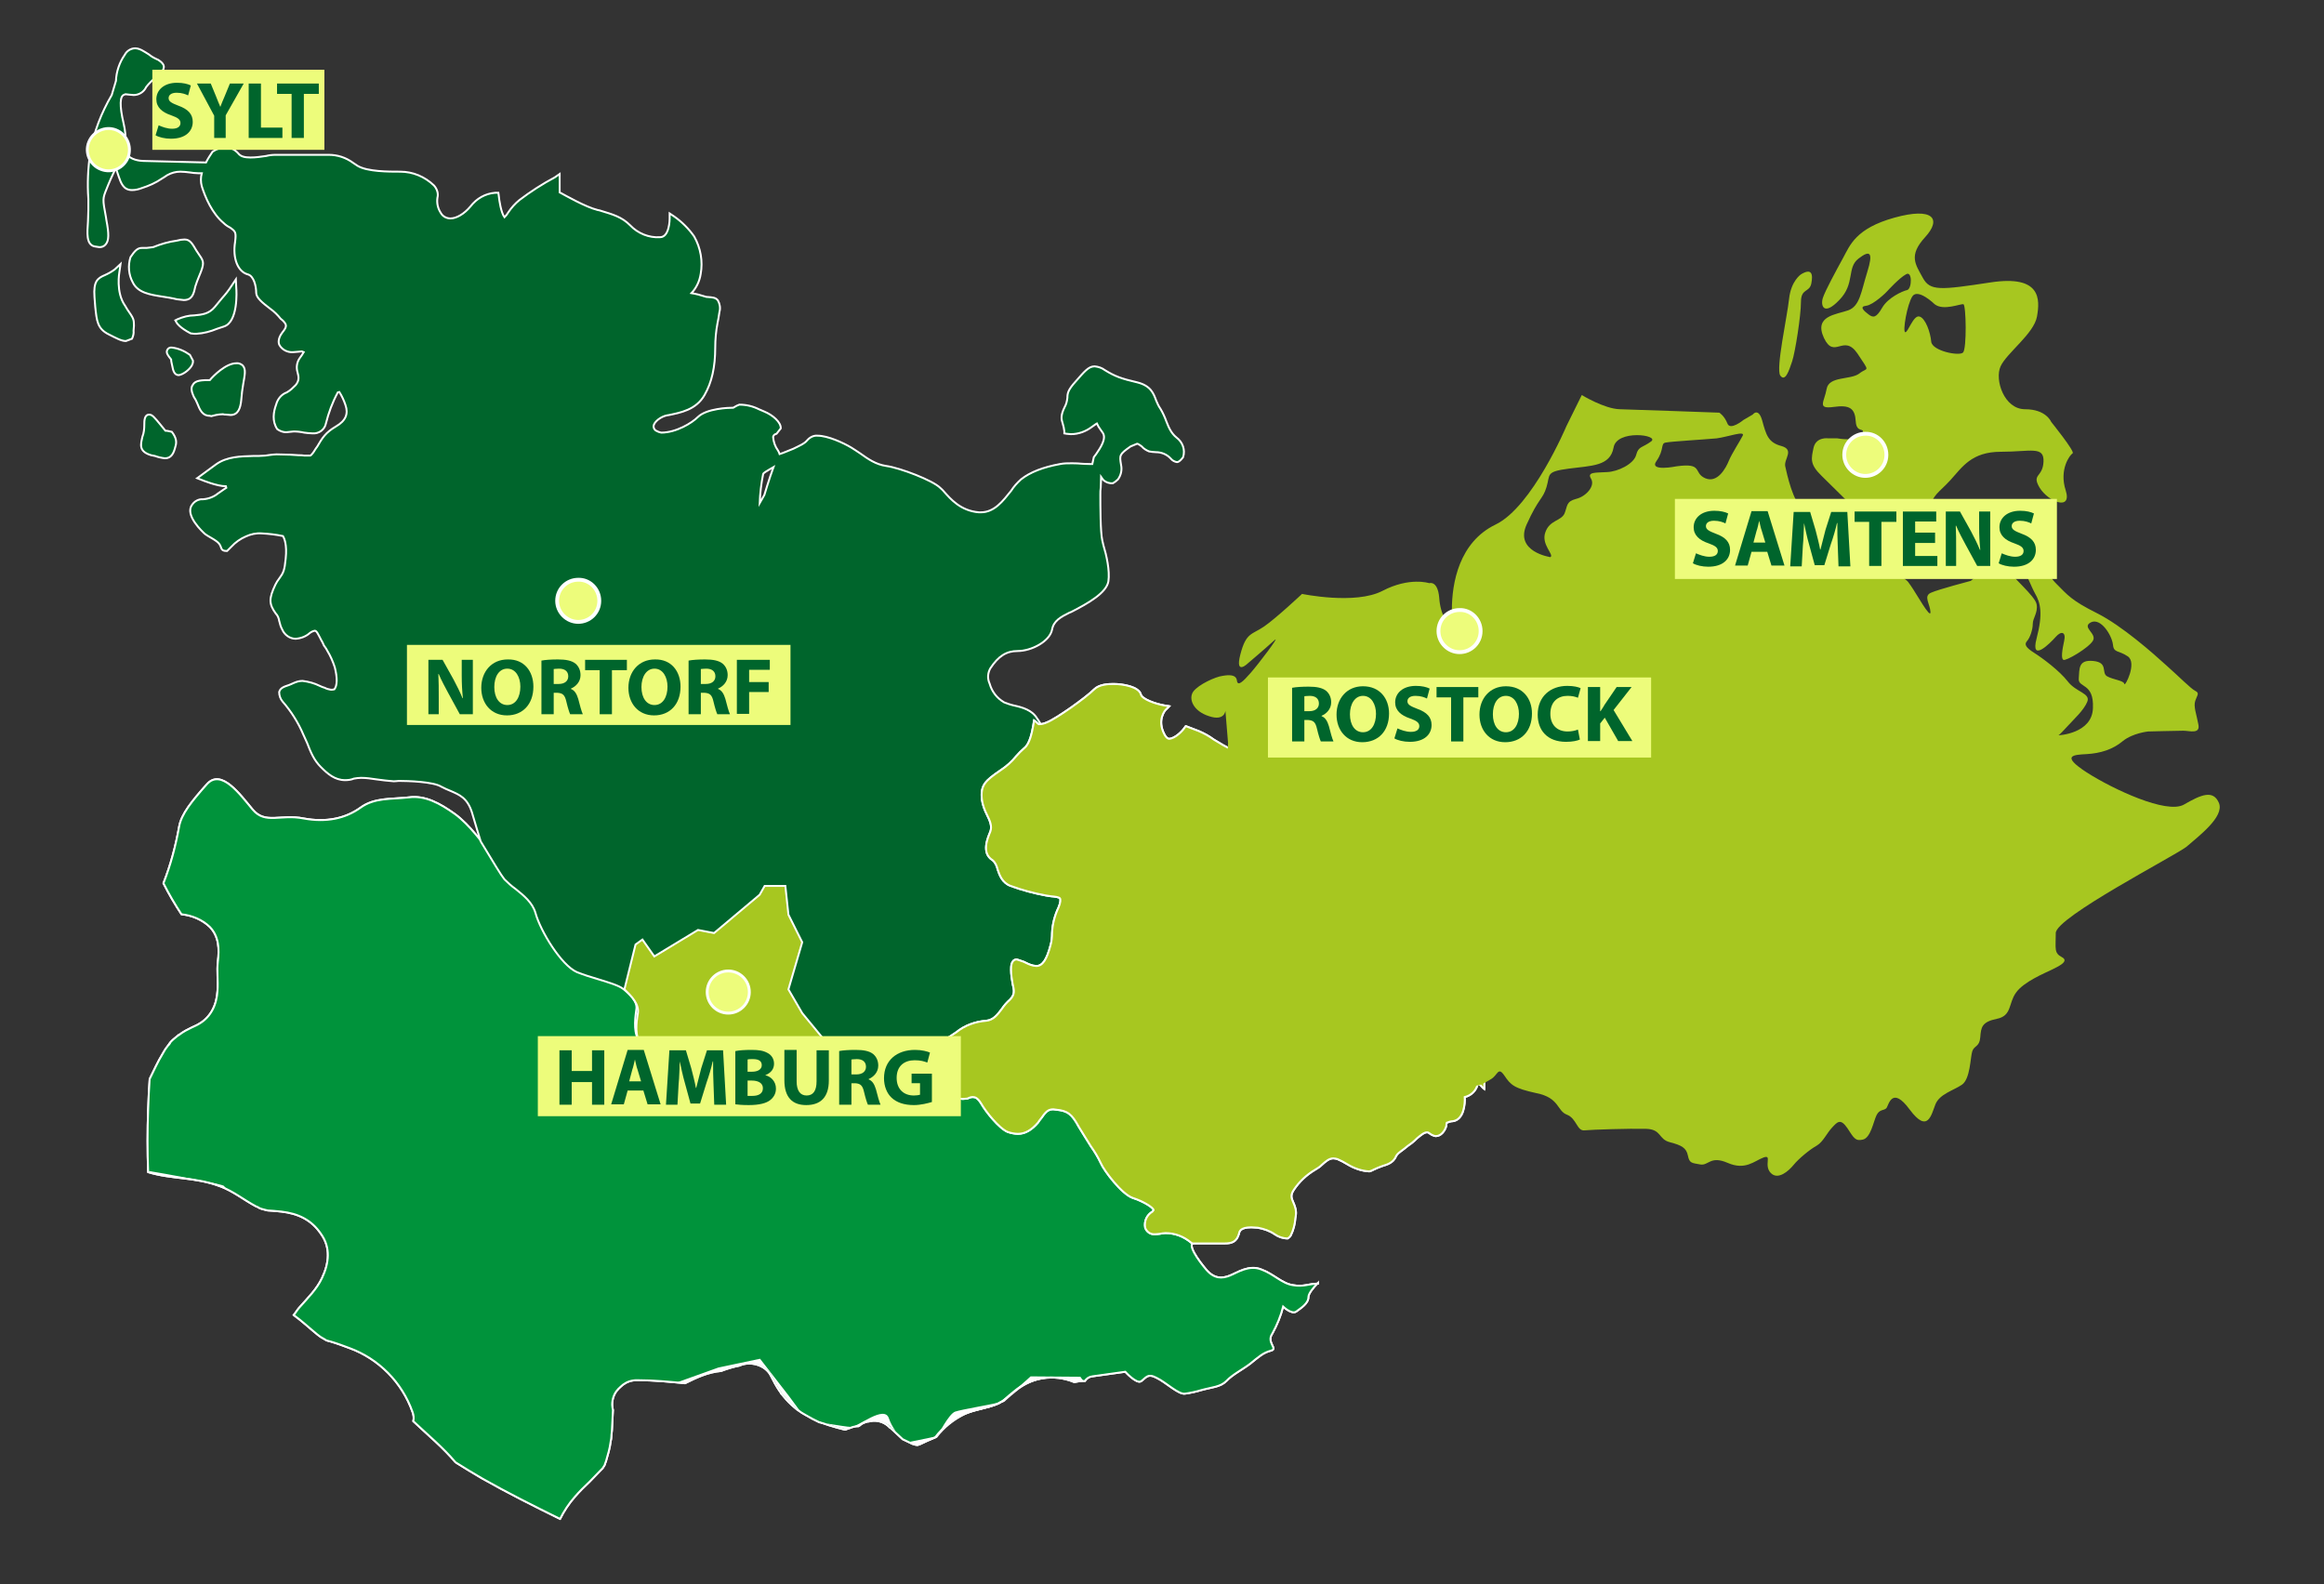 <?xml version="1.0" encoding="utf-8"?>
<svg xmlns="http://www.w3.org/2000/svg" xmlns:xlink="http://www.w3.org/1999/xlink" version="1.1" id="Ebene_1" x="0px" y="0px" viewBox="0 0 606.5 413.4" style="enable-background:new 0 0 606.5 413.4;" xml:space="preserve" width="65535" height="44670">
<rect x="0" y="0" width="606.5" height="413.4" fill="#333333" stroke="none"/>
<style type="text/css">
	.st0{fill:#00653F;}
	.st1{fill:none;stroke:#FFFFFF;stroke-width:0.5;stroke-linejoin:round;}
	.st2{fill:#00933B;}
	.st3{fill:none;stroke:#FFFFFF;stroke-width:0.5;stroke-miterlimit:10;}
	.st4{fill:#00652C;}
	.st5{fill:#A7C720;}
	.st6{fill:#FFFFFF;}
	.st7{fill:#EDFC7B;}
	.st8{fill:none;stroke:#FFFFFF;stroke-width:0.75;stroke-miterlimit:10;}
	.st9{clip-path:url(#SVGID_00000008867600712761257510000018117985338568777094_);fill:#A7C720;}
	.st10{clip-path:url(#SVGID_00000102521022758501335870000003810714130394877604_);fill:#A7C720;}
	.st11{fill:#EDFC7B;stroke:#FFFFFF;stroke-miterlimit:10;}
	.st12{fill:none;}
	.st13{enable-background:new    ;}
</style>
<g>
	<g>
		<g>
			<g transform="translate(101.657 4.803)">
				<g>
					<g>
						<g>
							<g>
								<path class="st0" d="M242.3,330.2c-2.4,0-3.7,0.9-6.5,0.4c-2.9-0.4-5-2.9-8.3-4.1c-3.2-1.3-6.2,0.8-8.2,1.6          s-4.1,0.9-6.2-1.6s-5.2-6.8-3-7c-2.5-2.1-5.8-3-9-2.5c-3.7,0.9-3.7-2.9-1.2-4.5s-2.9-4.1-5.4-5c-2.5-0.8-7-6.6-7.8-8.6          c-0.9-2.1-3.8-5.7-5.8-9.4c-2.1-3.8-3.2-4.5-6.6-5c-3.2-0.4-3.7,1.6-5.7,4.1c-1.5,2.1-4.3,2.7-6.6,1.6          c-2.1-0.8-5.3-4.9-6.6-6.9c-1.2-2.2-2.5-2.5-4.5-1.7c-1.5,0.6-4-0.6-5.3-1.5c-0.8,0.3-1.7,0.7-2.5,1.1          c-2.1,1.3-5-0.3-7.5-0.8s-6.6-2.9-8.2-3.8c-1.7-0.8-6.3-3.7-8.3-4.9c-2.1-1.3-3.7,0.4-6.2,0.8s-2.8,1.3-4.5,2.9          c-1.6,1.6-3.2,1.2-6.2,1.6s-6.6-4.1-8.6-6.6c-2.1-2.5-2.9-1.6-5.3-0.4c-2.5,1.3-2.9,2.9-5,4.5c-2.1,1.7-5,0-5.8-1.6          s0-3.7-1.6-4.1s-2.9,1.2-5,2.9c-2.1,1.6-3.2-3.4-4.9-5s-1.3-5.4-0.9-7.8c0.4-2.5-1.6-4.5-3.7-6.3c-2.1-1.6-8.6-2.8-12.4-4.5          c-3.7-1.6-9.1-10.3-10.3-14.8s-6.2-6.6-8.2-9.1c-1.1-1.3-3.8-5.8-6.2-9.8c0.3,1,0.5,1.5,0.5,1.5s-3.9-5.5-7.8-8.3          c-3.8-2.7-7.7-4.9-12-4.3c-4.4,0.5-8.9,0-12.6,2.7c-3.9,2.8-8.9,3.9-14.8,2.8c-6.1-1.2-10,1.6-13.3-2.3          c-3.2-3.8-8.2-10.9-12-6.6c-3.9,4.4-6.6,7.7-7.2,11c-0.9,5-2.2,10-4.1,14.8c1.4,2.8,3,5.5,4.7,8.1c2.8,0.3,5.4,1.4,7.4,3.3          c2.4,2.5,2.5,5.8,2.1,9c-0.3,2.6,0.1,5.1-0.1,7.7c-0.2,3.6-1.7,6.8-4.8,8.6c-0.8,0.5-1.7,0.8-2.6,1.3          c-0.6,0.3-1.2,0.6-1.8,1c-0.3,0.2-2,1.5-0.8,0.5c-0.8,0.7-2.3,1.7-2.8,2.8c0.5-0.7,0.6-0.7,0.1-0.2          c-0.2,0.3-0.4,0.5-0.6,0.8c-0.4,0.5-0.7,1.1-1,1.6c-1.3,2.1-2.3,4.4-3.4,6.6c-0.2,2.7-0.3,5.3-0.4,8          c-0.2,5.4-0.2,10.9,0,16.3c6.2,1.9,12.2,1.2,18.8,3.7c3.5,1.3,6.1,3.5,9.3,5.2c0.1,0,0.7,0.3,1,0.5c0.7,0.3,1.4,0.4,2.1,0.6          c0.2,0,1.3,0.1,1.5,0.1c0.7,0.1,1.4,0.1,2.1,0.2c4.3,0.5,7.8,2.1,10.3,5.8c2.6,3.6,2.1,7.7,0.3,11.5c-1.4,3-3.8,5.3-5.9,7.7          c-0.4,0.4-0.5,0.7-1.2,1.6c-0.1,0.1-0.2,0.3-0.3,0.4c2.2,1.6,4.1,3.4,6.2,5.1c0.1,0.1,0.7,0.5,0.8,0.6          c0.4,0.2,0.8,0.5,1.2,0.7c0.1,0.1,0.2,0.1,0.3,0.2c0.4,0.1,1,0.3,1.1,0.3c1.7,0.5,3.3,1.1,4.9,1.7c7.7,2.8,13.8,9,16.5,16.7          c0.3,0.8,0.4,1.6,0.2,2.4c3.7,3.5,7.7,6.8,11,10.7c0.1,0.1,0.2,0.1,0.3,0.2c2.2,1.4,4.4,2.7,6.6,4          c6.7,3.8,13.5,7.2,20.4,10.6c1-2,2.3-4,3.8-5.7c1.2-1.4,2.5-2.7,3.9-4c1-1,2-2.1,3-3.1c0,0,0.1-0.1,0.3-0.3c0,0,0,0,0.1-0.1          c0.2-0.3,0.3-0.5,0.5-0.8c0.1-0.1,0.1-0.2,0.1-0.3c0.1-0.3,0.2-0.5,0.3-0.8c0.5-1.7,1-3.4,1.2-5.1c0.1-0.5,0.2-0.9,0.2-1.4          v-0.2c0.1-0.9,0.2-1.7,0.2-2.6c0.1-1.3,0.1-2.7,0.2-4c-0.1-0.5-0.2-0.9-0.2-1.4c0-1.5,0.5-3,1.6-4.1c0-0.1,0.1-0.1,0.2-0.2          c0.1-0.1,0.2-0.2,0.3-0.3c0.9-0.9,2-1.5,3.2-1.7c0.4-0.1,0.8-0.1,1.3-0.1c4.2,0,8.3,0.4,12.4,0.8c3-1.5,6-2.9,9.4-3.2          c1.6-0.6,3.2-1.1,4.8-1.4c2.8-1.3,6.8-0.2,8.2,2.6c0.7,1.4,1.4,2.7,2.2,3.9c0.2,0.3,0.4,0.5,0.5,0.8          c0.1,0.1,0.1,0.1,0.2,0.2c0.4,0.4,0.7,0.9,1.1,1.3c0.9,1,1.9,1.9,2.9,2.7c0.2,0.1,0.4,0.3,0.6,0.4c0.5,0.4,1.1,0.7,1.6,1          c1.2,0.7,2.3,1.3,3.6,1.9h0.1h0.1c0.2,0.1,0.4,0.2,0.6,0.2c0.6,0.2,1.2,0.4,1.8,0.6c1.3,0.4,2.7,0.8,4,1.1          c0.1,0,0.2,0,0.2,0c0.4-0.2,0.7-0.3,1.1-0.4c0.7-0.3,1.5-0.5,2.3-0.5c0.2-0.1,0.3-0.2,0.5-0.4c0.2-0.1,0.3-0.2,0.5-0.3          c0.2-0.1,0.4-0.2,0.7-0.3c0.2-0.1,0.5-0.1,0.7-0.2c0.2,0,0.4,0,0.6-0.1c0.3,0,0.5-0.1,0.8-0.1c1.7-0.1,3.3,0.6,4.4,1.8          c0,0,0.1,0.1,0.2,0.1c1,1,2.1,1.9,3.1,2.9c0.8,0.4,1.5,0.7,2.3,1.1l0.2,0.1c0.1,0,0.5,0.2,0.6,0.2c0.2,0,0.3,0.1,0.5,0.1          c0.1,0,0.3,0,0.4,0c1.5-0.7,3-1.4,4.5-2c1.9-2.5,4.4-4.5,7.2-5.9c3-1.4,6.3-1.6,9.2-2.9c0.3-0.2,0.6-0.4,0.9-0.5          c0.1-0.1,0.2-0.1,0.3-0.1c0.1-0.1,0.2-0.2,0.3-0.3c0.9-0.8,1.8-1.6,2.7-2.3c4.4-3.7,10.4-4.6,15.7-2.4          c0.9-0.2,1.9-0.3,2.8-0.3c0.4-0.7,1.1-1.1,1.9-1.2c2.9-0.4,8.6-1.2,8.6-1.2s2.9,3.2,4.1,2.5c1.3-0.9,1.7-2.2,4.1-0.9          c2.5,1.2,5.8,4.5,7.5,4.1c1.4-0.2,2.8-0.5,4.1-0.9c2.9-0.8,5-0.8,6.6-2.4c1.6-1.7,4.1-2.9,6.2-4.5c2.1-1.7,3.4-2.9,5.4-3.4          s-1.3-2.1,0.4-4.5c1.2-2.2,2.2-4.6,2.8-7c0,0,2.2,2.1,3.4,1.3c1.2-0.9,3.2-2.1,3.2-3.8c0-0.9,1.3-2.5,2.5-3.7L242.3,330.2z"/>
								<path class="st1" d="M242.3,330.2c-2.4,0-3.7,0.9-6.5,0.4c-2.9-0.4-5-2.9-8.3-4.1c-3.2-1.3-6.2,0.8-8.2,1.6          s-4.1,0.9-6.2-1.6s-5.2-6.8-3-7c-2.5-2.1-5.8-3-9-2.5c-3.7,0.9-3.7-2.9-1.2-4.5s-2.9-4.1-5.4-5c-2.5-0.8-7-6.6-7.8-8.6          c-0.9-2.1-3.8-5.7-5.8-9.4c-2.1-3.8-3.2-4.5-6.6-5c-3.2-0.4-3.7,1.6-5.7,4.1c-1.5,2.1-4.3,2.7-6.6,1.6          c-2.1-0.8-5.3-4.9-6.6-6.9c-1.2-2.2-2.5-2.5-4.5-1.7c-1.5,0.6-4-0.6-5.3-1.5c-0.8,0.3-1.7,0.7-2.5,1.1          c-2.1,1.3-5-0.3-7.5-0.8s-6.6-2.9-8.2-3.8c-1.7-0.8-6.3-3.7-8.3-4.9c-2.1-1.3-3.7,0.4-6.2,0.8s-2.8,1.3-4.5,2.9          c-1.6,1.6-3.2,1.2-6.2,1.6s-6.6-4.1-8.6-6.6c-2.1-2.5-2.9-1.6-5.3-0.4c-2.5,1.3-2.9,2.9-5,4.5c-2.1,1.7-5,0-5.8-1.6          s0-3.7-1.6-4.1s-2.9,1.2-5,2.9c-2.1,1.6-3.2-3.4-4.9-5s-1.3-5.4-0.9-7.8c0.4-2.5-1.6-4.5-3.7-6.3c-2.1-1.6-8.6-2.8-12.4-4.5          c-3.7-1.6-9.1-10.3-10.3-14.8s-6.2-6.6-8.2-9.1c-1.1-1.3-3.8-5.8-6.2-9.8c0.3,1,0.5,1.5,0.5,1.5s-3.9-5.5-7.8-8.3          c-3.8-2.7-7.7-4.9-12-4.3c-4.4,0.5-8.9,0-12.6,2.7c-3.9,2.8-8.9,3.9-14.8,2.8c-6.1-1.2-10,1.6-13.3-2.3          c-3.2-3.8-8.2-10.9-12-6.6c-3.9,4.4-6.6,7.7-7.2,11c-0.9,5-2.2,10-4.1,14.8c1.4,2.8,3,5.5,4.7,8.1c2.8,0.3,5.4,1.4,7.4,3.3          c2.4,2.5,2.5,5.8,2.1,9c-0.3,2.6,0.1,5.1-0.1,7.7c-0.2,3.6-1.7,6.8-4.8,8.6c-0.8,0.5-1.7,0.8-2.6,1.3          c-0.6,0.3-1.2,0.6-1.8,1c-0.3,0.2-2,1.5-0.8,0.5c-0.8,0.7-2.3,1.7-2.8,2.8c0.5-0.7,0.6-0.7,0.1-0.2          c-0.2,0.3-0.4,0.5-0.6,0.8c-0.4,0.5-0.7,1.1-1,1.6c-1.3,2.1-2.3,4.4-3.4,6.6c-0.2,2.7-0.3,5.3-0.4,8          c-0.2,5.4-0.2,10.9,0,16.3c6.2,1.9,12.2,1.2,18.8,3.7c3.5,1.3,6.1,3.5,9.3,5.2c0.1,0,0.7,0.3,1,0.5c0.7,0.3,1.4,0.4,2.1,0.6          c0.2,0,1.3,0.1,1.5,0.1c0.7,0.1,1.4,0.1,2.1,0.2c4.3,0.5,7.8,2.1,10.3,5.8c2.6,3.6,2.1,7.7,0.3,11.5c-1.4,3-3.8,5.3-5.9,7.7          c-0.4,0.4-0.5,0.7-1.2,1.6c-0.1,0.1-0.2,0.3-0.3,0.4c2.2,1.6,4.1,3.4,6.2,5.1c0.1,0.1,0.7,0.5,0.8,0.6          c0.4,0.2,0.8,0.5,1.2,0.7c0.1,0.1,0.2,0.1,0.3,0.2c0.4,0.1,1,0.3,1.1,0.3c1.7,0.5,3.3,1.1,4.9,1.7c7.7,2.8,13.8,9,16.5,16.7          c0.3,0.8,0.4,1.6,0.2,2.4c3.7,3.5,7.7,6.8,11,10.7c0.1,0.1,0.2,0.1,0.3,0.2c2.2,1.4,4.4,2.7,6.6,4          c6.7,3.8,13.5,7.2,20.4,10.6c1-2,2.3-4,3.8-5.7c1.2-1.4,2.5-2.7,3.9-4c1-1,2-2.1,3-3.1c0,0,0.1-0.1,0.3-0.3c0,0,0,0,0.1-0.1          c0.2-0.3,0.3-0.5,0.5-0.8c0.1-0.1,0.1-0.2,0.1-0.3c0.1-0.3,0.2-0.5,0.3-0.8c0.5-1.7,1-3.4,1.2-5.1c0.1-0.5,0.2-0.9,0.2-1.4          v-0.2c0.1-0.9,0.2-1.7,0.2-2.6c0.1-1.3,0.1-2.7,0.2-4c-0.1-0.5-0.2-0.9-0.2-1.4c0-1.5,0.5-3,1.6-4.1c0-0.1,0.1-0.1,0.2-0.2          c0.1-0.1,0.2-0.2,0.3-0.3c0.9-0.9,2-1.5,3.2-1.7c0.4-0.1,0.8-0.1,1.3-0.1c4.2,0,8.3,0.4,12.4,0.8c3-1.5,6-2.9,9.4-3.2          c1.6-0.6,3.2-1.1,4.8-1.4c2.8-1.3,6.8-0.2,8.2,2.6c0.7,1.4,1.4,2.7,2.2,3.9c0.2,0.3,0.4,0.5,0.5,0.8          c0.1,0.1,0.1,0.1,0.2,0.2c0.4,0.4,0.7,0.9,1.1,1.3c0.9,1,1.9,1.9,2.9,2.7c0.2,0.1,0.4,0.3,0.6,0.4c0.5,0.4,1.1,0.7,1.6,1          c1.2,0.7,2.3,1.3,3.6,1.9h0.1h0.1c0.2,0.1,0.4,0.2,0.6,0.2c0.6,0.2,1.2,0.4,1.8,0.6c1.3,0.4,2.7,0.8,4,1.1          c0.1,0,0.2,0,0.2,0c0.4-0.2,0.7-0.3,1.1-0.4c0.7-0.3,1.5-0.5,2.3-0.5c0.2-0.1,0.3-0.2,0.5-0.4c0.2-0.1,0.3-0.2,0.5-0.3          c0.2-0.1,0.4-0.2,0.7-0.3c0.2-0.1,0.5-0.1,0.7-0.2c0.2,0,0.4,0,0.6-0.1c0.3,0,0.5-0.1,0.8-0.1c1.7-0.1,3.3,0.6,4.4,1.8          c0,0,0.1,0.1,0.2,0.1c1,1,2.1,1.9,3.1,2.9c0.8,0.4,1.5,0.7,2.3,1.1l0.2,0.1c0.1,0,0.5,0.2,0.6,0.2c0.2,0,0.3,0.1,0.5,0.1          c0.1,0,0.3,0,0.4,0c1.5-0.7,3-1.4,4.5-2c1.9-2.5,4.4-4.5,7.2-5.9c3-1.4,6.3-1.6,9.2-2.9c0.3-0.2,0.6-0.4,0.9-0.5          c0.1-0.1,0.2-0.1,0.3-0.1c0.1-0.1,0.2-0.2,0.3-0.3c0.9-0.8,1.8-1.6,2.7-2.3c4.4-3.7,10.4-4.6,15.7-2.4          c0.9-0.2,1.9-0.3,2.8-0.3c0.4-0.7,1.1-1.1,1.9-1.2c2.9-0.4,8.6-1.2,8.6-1.2s2.9,3.2,4.1,2.5c1.3-0.9,1.7-2.2,4.1-0.9          c2.5,1.2,5.8,4.5,7.5,4.1c1.4-0.2,2.8-0.5,4.1-0.9c2.9-0.8,5-0.8,6.6-2.4c1.6-1.7,4.1-2.9,6.2-4.5c2.1-1.7,3.4-2.9,5.4-3.4          s-1.3-2.1,0.4-4.5c1.2-2.2,2.2-4.6,2.8-7c0,0,2.2,2.1,3.4,1.3c1.2-0.9,3.2-2.1,3.2-3.8c0-0.9,1.3-2.5,2.5-3.7L242.3,330.2z"/>
								<path class="st2" d="M242.3,330.2c-2.4,0-3.7,0.9-6.5,0.4c-2.9-0.4-5-2.9-8.3-4.1c-3.2-1.3-6.2,0.8-8.2,1.6          s-4.1,0.9-6.2-1.6s-5.2-6.8-3-7c-2.5-2.1-5.8-3-9-2.5c-3.7,0.9-3.7-2.9-1.2-4.5s-2.9-4.1-5.4-5c-2.5-0.8-7-6.6-7.8-8.6          c-0.9-2.1-3.8-5.7-5.8-9.4c-2.1-3.8-3.2-4.5-6.6-5c-3.2-0.4-3.7,1.6-5.7,4.1c-1.5,2.1-4.3,2.7-6.6,1.6          c-2.1-0.8-5.3-4.9-6.6-6.9c-1.2-2.2-2.5-2.5-4.5-1.7c-1.5,0.6-4-0.6-5.3-1.5c-0.8,0.3-1.7,0.7-2.5,1.1          c-2.1,1.3-5-0.3-7.5-0.8s-6.6-2.9-8.2-3.8c-1.7-0.8-6.3-3.7-8.3-4.9c-2.1-1.3-3.7,0.4-6.2,0.8s-2.8,1.3-4.5,2.9          c-1.6,1.6-3.2,1.2-6.2,1.6s-6.6-4.1-8.6-6.6c-2.1-2.5-2.9-1.6-5.3-0.4c-2.5,1.3-2.9,2.9-5,4.5c-2.1,1.7-5,0-5.8-1.6          s0-3.7-1.6-4.1s-2.9,1.2-5,2.9c-2.1,1.6-3.2-3.4-4.9-5s-1.3-5.4-0.9-7.8c0.4-2.5-1.6-4.5-3.7-6.3c-2.1-1.6-8.6-2.8-12.4-4.5          c-3.7-1.6-9.1-10.3-10.3-14.8s-6.2-6.6-8.2-9.1c-1.1-1.3-3.8-5.8-6.2-9.8c0.3,1,0.5,1.5,0.5,1.5s-3.9-5.5-7.8-8.3          c-3.8-2.7-7.7-4.9-12-4.3c-4.4,0.5-8.9,0-12.6,2.7c-3.9,2.8-8.9,3.9-14.8,2.8c-6.1-1.2-10,1.6-13.3-2.3          c-3.2-3.8-8.2-10.9-12-6.6c-3.9,4.4-6.6,7.7-7.2,11c-0.9,5-2.2,10-4.1,14.8c1.4,2.8,3,5.5,4.7,8.1c2.8,0.3,5.4,1.4,7.4,3.3          c2.4,2.5,2.5,5.8,2.1,9c-0.3,2.6,0.1,5.1-0.1,7.7c-0.2,3.6-1.7,6.8-4.8,8.6c-0.8,0.5-1.7,0.8-2.6,1.3          c-0.6,0.3-1.2,0.6-1.8,1c-0.3,0.2-2,1.5-0.8,0.5c-0.8,0.7-2.3,1.7-2.8,2.8c0.5-0.7,0.6-0.7,0.1-0.2          c-0.2,0.3-0.4,0.5-0.6,0.8c-0.4,0.5-0.7,1.1-1,1.6c-1.3,2.1-2.3,4.4-3.4,6.6c-0.2,2.7-0.3,5.3-0.4,8          c-0.2,5.4-0.2,10.9,0,16.3c6.2,1.9,12.2,1.2,18.8,3.7c3.5,1.3,6.1,3.5,9.3,5.2c0.1,0,0.7,0.3,1,0.5c0.7,0.3,1.4,0.4,2.1,0.6          c0.2,0,1.3,0.1,1.5,0.1c0.7,0.1,1.4,0.1,2.1,0.2c4.3,0.5,7.8,2.1,10.3,5.8c2.6,3.6,2.1,7.7,0.3,11.5c-1.4,3-3.8,5.3-5.9,7.7          c-0.4,0.4-0.5,0.7-1.2,1.6c-0.1,0.1-0.2,0.3-0.3,0.4c2.2,1.6,4.1,3.4,6.2,5.1c0.1,0.1,0.7,0.5,0.8,0.6          c0.4,0.2,0.8,0.5,1.2,0.7c0.1,0.1,0.2,0.1,0.3,0.2c0.4,0.1,1,0.3,1.1,0.3c1.7,0.5,3.3,1.1,4.9,1.7c7.7,2.8,13.8,9,16.5,16.7          c0.3,0.8,0.4,1.6,0.2,2.4c3.7,3.5,7.7,6.8,11,10.7c0.1,0.1,0.2,0.1,0.3,0.2c2.2,1.4,4.4,2.7,6.6,4          c6.7,3.8,13.5,7.2,20.4,10.6c1-2,2.3-4,3.8-5.7c1.2-1.4,2.5-2.7,3.9-4c1-1,2-2.1,3-3.1c0,0,0.1-0.1,0.3-0.3c0,0,0,0,0.1-0.1          c0.2-0.3,0.3-0.5,0.5-0.8c0.1-0.1,0.1-0.2,0.1-0.3c0.1-0.3,0.2-0.5,0.3-0.8c0.5-1.7,1-3.4,1.2-5.1c0.1-0.5,0.2-0.9,0.2-1.4          v-0.2c0.1-0.9,0.2-1.7,0.2-2.6c0.1-1.3,0.1-2.7,0.2-4c-0.1-0.5-0.2-0.9-0.2-1.4c0-1.5,0.5-3,1.6-4.1c0-0.1,0.1-0.1,0.2-0.2          c0.1-0.1,0.2-0.2,0.3-0.3c0.9-0.9,2-1.5,3.2-1.7c0.4-0.1,0.8-0.1,1.3-0.1c4.2,0,8.3,0.4,12.4,0.8c3-1.5,6-2.9,9.4-3.2          c1.6-0.6,3.2-1.1,4.8-1.4c2.8-1.3,6.8-0.2,8.2,2.6c0.7,1.4,1.4,2.7,2.2,3.9c0.2,0.3,0.4,0.5,0.5,0.8          c0.1,0.1,0.1,0.1,0.2,0.2c0.4,0.4,0.7,0.9,1.1,1.3c0.9,1,1.9,1.9,2.9,2.7c0.2,0.1,0.4,0.3,0.6,0.4c0.5,0.4,1.1,0.7,1.6,1          c1.2,0.7,2.3,1.3,3.6,1.9h0.1h0.1c0.2,0.1,0.4,0.2,0.6,0.2c0.6,0.2,1.2,0.4,1.8,0.6c1.3,0.4,2.7,0.8,4,1.1          c0.1,0,0.2,0,0.2,0c0.4-0.2,0.7-0.3,1.1-0.4c0.7-0.3,1.5-0.5,2.3-0.5c0.2-0.1,0.3-0.2,0.5-0.4c0.2-0.1,0.3-0.2,0.5-0.3          c0.2-0.1,0.4-0.2,0.7-0.3c0.2-0.1,0.5-0.1,0.7-0.2c0.2,0,0.4,0,0.6-0.1c0.3,0,0.5-0.1,0.8-0.1c1.7-0.1,3.3,0.6,4.4,1.8          c0,0,0.1,0.1,0.2,0.1c1,1,2.1,1.9,3.1,2.9c0.8,0.4,1.5,0.7,2.3,1.1l0.2,0.1c0.1,0,0.5,0.2,0.6,0.2c0.2,0,0.3,0.1,0.5,0.1          c0.1,0,0.3,0,0.4,0c1.5-0.7,3-1.4,4.5-2c1.9-2.5,4.4-4.5,7.2-5.9c3-1.4,6.3-1.6,9.2-2.9c0.3-0.2,0.6-0.4,0.9-0.5          c0.1-0.1,0.2-0.1,0.3-0.1c0.1-0.1,0.2-0.2,0.3-0.3c0.9-0.8,1.8-1.6,2.7-2.3c4.4-3.7,10.4-4.6,15.7-2.4          c0.9-0.2,1.9-0.3,2.8-0.3c0.4-0.7,1.1-1.1,1.9-1.2c2.9-0.4,8.6-1.2,8.6-1.2s2.9,3.2,4.1,2.5c1.3-0.9,1.7-2.2,4.1-0.9          c2.5,1.2,5.8,4.5,7.5,4.1c1.4-0.2,2.8-0.5,4.1-0.9c2.9-0.8,5-0.8,6.6-2.4c1.6-1.7,4.1-2.9,6.2-4.5c2.1-1.7,3.4-2.9,5.4-3.4          s-1.3-2.1,0.4-4.5c1.2-2.2,2.2-4.6,2.8-7c0,0,2.2,2.1,3.4,1.3c1.2-0.9,3.2-2.1,3.2-3.8c0-0.9,1.3-2.5,2.5-3.7L242.3,330.2z"/>
								<path class="st3" d="M242.3,330.2c-2.4,0-3.7,0.9-6.5,0.4c-2.9-0.4-5-2.9-8.3-4.1c-3.2-1.3-6.2,0.8-8.2,1.6          s-4.1,0.9-6.2-1.6s-5.2-6.8-3-7c-2.5-2.1-5.8-3-9-2.5c-3.7,0.9-3.7-2.9-1.2-4.5s-2.9-4.1-5.4-5c-2.5-0.8-7-6.6-7.8-8.6          c-0.9-2.1-3.8-5.7-5.8-9.4c-2.1-3.8-3.2-4.5-6.6-5c-3.2-0.4-3.7,1.6-5.7,4.1c-1.5,2.1-4.3,2.7-6.6,1.6          c-2.1-0.8-5.3-4.9-6.6-6.9c-1.2-2.2-2.5-2.5-4.5-1.7c-1.5,0.6-4-0.6-5.3-1.5c-0.8,0.3-1.7,0.7-2.5,1.1          c-2.1,1.3-5-0.3-7.5-0.8s-6.6-2.9-8.2-3.8c-1.7-0.8-6.3-3.7-8.3-4.9c-2.1-1.3-3.7,0.4-6.2,0.8s-2.8,1.3-4.5,2.9          c-1.6,1.6-3.2,1.2-6.2,1.6s-6.6-4.1-8.6-6.6c-2.1-2.5-2.9-1.6-5.3-0.4c-2.5,1.3-2.9,2.9-5,4.5c-2.1,1.7-5,0-5.8-1.6          s0-3.7-1.6-4.1s-2.9,1.2-5,2.9c-2.1,1.6-3.2-3.4-4.9-5s-1.3-5.4-0.9-7.8c0.4-2.5-1.6-4.5-3.7-6.3c-2.1-1.6-8.6-2.8-12.4-4.5          c-3.7-1.6-9.1-10.3-10.3-14.8s-6.2-6.6-8.2-9.1c-1.1-1.3-3.8-5.8-6.2-9.8c0.3,1,0.5,1.5,0.5,1.5s-3.9-5.5-7.8-8.3          c-3.8-2.7-7.7-4.9-12-4.3c-4.4,0.5-8.9,0-12.6,2.7c-3.9,2.8-8.9,3.9-14.8,2.8c-6.1-1.2-10,1.6-13.3-2.3          c-3.2-3.8-8.2-10.9-12-6.6c-3.9,4.4-6.6,7.7-7.2,11c-0.9,5-2.2,10-4.1,14.8c1.4,2.8,3,5.5,4.7,8.1c2.8,0.3,5.4,1.4,7.4,3.3          c2.4,2.5,2.5,5.8,2.1,9c-0.3,2.6,0.1,5.1-0.1,7.7c-0.2,3.6-1.7,6.8-4.8,8.6c-0.8,0.5-1.7,0.8-2.6,1.3          c-0.6,0.3-1.2,0.6-1.8,1c-0.3,0.2-2,1.5-0.8,0.5c-0.8,0.7-2.3,1.7-2.8,2.8c0.5-0.7,0.6-0.7,0.1-0.2          c-0.2,0.3-0.4,0.5-0.6,0.8c-0.4,0.5-0.7,1.1-1,1.6c-1.3,2.1-2.3,4.4-3.4,6.6c-0.2,2.7-0.3,5.3-0.4,8          c-0.2,5.4-0.2,10.9,0,16.3c6.2,1.9,12.2,1.2,18.8,3.7c3.5,1.3,6.1,3.5,9.3,5.2c0.1,0,0.7,0.3,1,0.5c0.7,0.3,1.4,0.4,2.1,0.6          c0.2,0,1.3,0.1,1.5,0.1c0.7,0.1,1.4,0.1,2.1,0.2c4.3,0.5,7.8,2.1,10.3,5.8c2.6,3.6,2.1,7.7,0.3,11.5c-1.4,3-3.8,5.3-5.9,7.7          c-0.4,0.4-0.5,0.7-1.2,1.6c-0.1,0.1-0.2,0.3-0.3,0.4c2.2,1.6,4.1,3.4,6.2,5.1c0.1,0.1,0.7,0.5,0.8,0.6          c0.4,0.2,0.8,0.5,1.2,0.7c0.1,0.1,0.2,0.1,0.3,0.2c0.4,0.1,1,0.3,1.1,0.3c1.7,0.5,3.3,1.1,4.9,1.7c7.7,2.8,13.8,9,16.5,16.7          c0.3,0.8,0.4,1.6,0.2,2.4c3.7,3.5,7.7,6.8,11,10.7c0.1,0.1,0.2,0.1,0.3,0.2c2.2,1.4,4.4,2.7,6.6,4          c6.7,3.8,13.5,7.2,20.4,10.6c1-2,2.3-4,3.8-5.7c1.2-1.4,2.5-2.7,3.9-4c1-1,2-2.1,3-3.1c0,0,0.1-0.1,0.3-0.3c0,0,0,0,0.1-0.1          c0.2-0.3,0.3-0.5,0.5-0.8c0.1-0.1,0.1-0.2,0.1-0.3c0.1-0.3,0.2-0.5,0.3-0.8c0.5-1.7,1-3.4,1.2-5.1c0.1-0.5,0.2-0.9,0.2-1.4          v-0.2c0.1-0.9,0.2-1.7,0.2-2.6c0.1-1.3,0.1-2.7,0.2-4c-0.1-0.5-0.2-0.9-0.2-1.4c0-1.5,0.5-3,1.6-4.1c0-0.1,0.1-0.1,0.2-0.2          c0.1-0.1,0.2-0.2,0.3-0.3c0.9-0.9,2-1.5,3.2-1.7c0.4-0.1,0.8-0.1,1.3-0.1c4.2,0,8.3,0.4,12.4,0.8c3-1.5,6-2.9,9.4-3.2          c1.6-0.6,3.2-1.1,4.8-1.4c2.8-1.3,6.8-0.2,8.2,2.6c0.7,1.4,1.4,2.7,2.2,3.9c0.2,0.3,0.4,0.5,0.5,0.8          c0.1,0.1,0.1,0.1,0.2,0.2c0.4,0.4,0.7,0.9,1.1,1.3c0.9,1,1.9,1.9,2.9,2.7c0.2,0.1,0.4,0.3,0.6,0.4c0.5,0.4,1.1,0.7,1.6,1          c1.2,0.7,2.3,1.3,3.6,1.9h0.1h0.1c0.2,0.1,0.4,0.2,0.6,0.2c0.6,0.2,1.2,0.4,1.8,0.6c1.3,0.4,2.7,0.8,4,1.1          c0.1,0,0.2,0,0.2,0c0.4-0.2,0.7-0.3,1.1-0.4c0.7-0.3,1.5-0.5,2.3-0.5c0.2-0.1,0.3-0.2,0.5-0.4c0.2-0.1,0.3-0.2,0.5-0.3          c0.2-0.1,0.4-0.2,0.7-0.3c0.2-0.1,0.5-0.1,0.7-0.2c0.2,0,0.4,0,0.6-0.1c0.3,0,0.5-0.1,0.8-0.1c1.7-0.1,3.3,0.6,4.4,1.8          c0,0,0.1,0.1,0.2,0.1c1,1,2.1,1.9,3.1,2.9c0.8,0.4,1.5,0.7,2.3,1.1l0.2,0.1c0.1,0,0.5,0.2,0.6,0.2c0.2,0,0.3,0.1,0.5,0.1          c0.1,0,0.3,0,0.4,0c1.5-0.7,3-1.4,4.5-2c1.9-2.5,4.4-4.5,7.2-5.9c3-1.4,6.3-1.6,9.2-2.9c0.3-0.2,0.6-0.4,0.9-0.5          c0.1-0.1,0.2-0.1,0.3-0.1c0.1-0.1,0.2-0.2,0.3-0.3c0.9-0.8,1.8-1.6,2.7-2.3c4.4-3.7,10.4-4.6,15.7-2.4          c0.9-0.2,1.9-0.3,2.8-0.3c0.4-0.7,1.1-1.1,1.9-1.2c2.9-0.4,8.6-1.2,8.6-1.2s2.9,3.2,4.1,2.5c1.3-0.9,1.7-2.2,4.1-0.9          c2.5,1.2,5.8,4.5,7.5,4.1c1.4-0.2,2.8-0.5,4.1-0.9c2.9-0.8,5-0.8,6.6-2.4c1.6-1.7,4.1-2.9,6.2-4.5c2.1-1.7,3.4-2.9,5.4-3.4          s-1.3-2.1,0.4-4.5c1.2-2.2,2.2-4.6,2.8-7c0,0,2.2,2.1,3.4,1.3c1.2-0.9,3.2-2.1,3.2-3.8c0-0.9,1.3-2.5,2.5-3.7L242.3,330.2z"/>
								<path class="st0" d="M-53.7,73.5l-1.8-0.2c-1.2-0.3-2.5-0.5-3.8-0.7c-3.2-0.5-6.4-1-7.7-3.7c-1.1-2-1.3-4.4-0.6-6.6          c1.2-1.8,1.9-2.4,3-2.4h1.2l1.7-0.2c2-0.8,4-1.4,6.2-1.7c0.7-0.2,1.4-0.3,2-0.3c1.4,0,2,1,3.1,2.9l0.8,1.2          c1.2,1.7,1.3,2.2-0.1,5.5c-0.4,0.9-0.7,1.8-1,2.7C-51.1,71.8-51.5,73.5-53.7,73.5 M-50.4,82.3c-0.5,0-1,0-1.5-0.1          c-2.9-1.5-3.6-2.7-3.6-2.7l-0.4-0.7l0.6-0.3c1.4-0.6,2.9-1,4.4-1c2.1-0.2,3.8-0.4,5.3-2.2c1-1.2,1.5-1.8,1.9-2.3          c0.9-1,1.7-2,2.4-3.1l1.2-1.8l0.1,2.2c0.1,0.9,0.5,8.9-3.2,10.1L-45,81C-46.7,81.7-48.5,82.2-50.4,82.3 M-68.8,84.2          c-1.2,0-2.6-0.8-4.4-1.7c-3.1-1.5-3.2-3.6-3.6-7.2c0,0-0.1-1.6-0.2-2.6c-0.3-4.1,0.8-4.9,2.7-5.7c0.9-0.4,1.8-0.9,2.6-1.5          l1.5-1.4l-0.3,2.1c0,0-1,5.3,1.5,8.8l0.6,1c1.6,2.3,1.7,2.5,1.7,4.2l-0.1,1.3c0.1,0.7-0.1,1.4-0.4,2.1L-68.8,84.2z           M-55,93.1c-1.2,0-1.5-1.3-1.7-2.4c-0.1-0.6-0.3-1.1-0.3-1.7c-0.8-1-1.4-1.7-1-2.5c0.2-0.4,0.7-0.7,1.2-0.6          c1.7,0.2,3.3,0.9,4.7,1.9l0.8,1.5c0.1,0.9-0.5,1.9-1.8,2.9C-53.8,92.7-54.4,93-55,93.1 M-47,103.7c-1.8,0-2.5-1.5-3.2-3.3          c-0.2-0.5-0.5-1.1-0.9-1.7c-0.6-1.3-0.8-2.4-0.2-3.1c0.6-1.2,2.5-1.2,4.4-1.2C-46,93.3-42.7,90-40,90          c0.6-0.1,1.3,0.2,1.7,0.6c0.9,1,0.5,2.5,0.1,4.9c-0.2,1.2-0.4,2.6-0.5,4.1c-0.2,2.1-0.8,3.9-2.8,3.9l-1.1-0.1          c-0.3,0-0.6,0-0.9-0.1c-0.6,0-1.2,0.1-1.8,0.2c-0.4,0.1-0.8,0.2-1.2,0.3L-47,103.7z M-58.6,114.8c-0.9-0.1-1.8-0.3-2.6-0.6          l-1-0.2c-3.4-1-2.7-2.9-2.3-4.8c0.4-1,0.5-2.1,0.5-3.1c0-1.1,0-2.7,1.3-2.7c0.8,0,1.4,0.8,2.9,2.6l1.3,1.6          c0.6,0,1.2,0.2,1.7,0.3c1.2,1.6,1.3,2.7,0.9,3.9C-56.3,113.4-56.9,114.8-58.6,114.8 M100.2,117.1l-1.2,0.7          c-0.5,0.3-1.4,0.8-1.5,1.1c-0.5,2.5-0.8,5-0.9,7.6l1.2-2.1C97.8,124.4,99.1,120.1,100.2,117.1 M141.2,282.3          c-1.2-0.1-2.4-0.3-3.6-0.6c-0.8-0.2-1.5-0.4-1.5-0.4c-2.8-0.7-5.4-1.8-7.9-3.2c-0.4-0.3-0.8-0.5-1.2-0.6          c-1.2-0.6-3.7-2.2-5.8-3.5c-0.8-0.6-1.6-1.1-2.5-1.5l-1.2-0.4c-0.7,0.1-1.4,0.3-2.1,0.6c-0.8,0.3-1.6,0.5-2.5,0.6          c-1.3,0.1-2.6,0.8-3.4,1.9l-0.8,0.8c-1.4,1.4-2.8,1.5-4.5,1.6c-0.6,0.1-1.3,0.1-2.1,0.2h-0.4c-3.1,0-6.5-4-8.6-6.6l-0.2-0.2          c-0.4-0.6-0.9-1-1.5-1.4c-0.8,0.1-1.6,0.3-2.3,0.8l-0.6,0.4c-0.8,0.3-1.5,0.8-2.1,1.4c-1.3,1.5-1.9,2.3-1.9,2.3          c-1.5,1.3-2.4,1.6-3.2,1.6c-1.9-0.1-3.6-1.1-4.5-2.8c-0.2-0.5-0.3-1-0.4-1.5c-0.2-1.8-0.3-2.1-0.8-2.2l-0.3-0.1          c-0.8,0-1.5,0.8-2.6,1.7c0,0-0.9,0.8-1.3,1.1l-1.3,0.5c-1.4,0-2.3-1.6-3.2-3.4c-0.4-0.8-0.8-1.5-1.4-2.2          c-1.9-1.9-1.5-5.7-1.1-8.5c0.4-2.1-1.6-4-3.4-5.4c-1.1-0.9-3.8-1.7-6.4-2.5c-2.1-0.6-4.2-1.3-5.7-1.9          c-4.1-1.8-9.5-10.7-10.8-15.4c-0.8-2.8-3.1-4.6-5.2-6.3c-1-0.7-2-1.6-2.9-2.5c-0.9-1.1-2.8-4.3-6.2-9.9          c-0.5-1.6-1.3-4.2-2.3-7.6c-1.2-3.8-3.3-4.6-5.6-5.6c-0.8-0.3-1.6-0.7-2.4-1.1c-2.1-1.3-8.7-1.5-11.1-1.5          c0,0-0.9,0.1-1.3,0.1c-1.5-0.1-3-0.3-4.5-0.5c-1.3-0.2-2.7-0.4-4-0.4c-0.7,0-1.3,0.1-1.9,0.2c-0.7,0.3-1.5,0.4-2.3,0.4          c-2.7,0-4.6-1.7-6.3-3.4c-1.8-1.8-2.6-3.7-3.6-6.3c-0.3-0.6-0.6-1.4-1-2.2c-1.3-3.1-3.2-6.1-5.4-8.6          c-0.6-0.7-0.9-1.6-0.9-2.5c0.3-1.1,1.3-1.4,2.5-1.8c0,0,1-0.4,1.4-0.6c0.7-0.3,1.4-0.5,2.2-0.5c1.6,0.2,3.1,0.6,4.5,1.3          c0.4,0.2,0.9,0.4,1.3,0.5c0.5,0.3,1.1,0.4,1.6,0.5c0.3,0,0.6,0,0.9-0.1c0.8-1,0.8-3.1,0.1-5.8c-0.5-1.5-1.1-2.9-1.9-4.2          c-0.4-0.8-0.9-1.4-0.9-1.4c-0.5-1.2-0.8-1.5-0.9-1.8c-0.6-1.1-1-2.1-1.5-2.1c-0.5,0.1-0.9,0.3-1.3,0.6          c-1,0.9-2.3,1.4-3.7,1.5c-1.5,0-2.9-1-3.5-2.4c-0.4-0.7-0.6-1.5-0.8-2.3c-0.1-0.7-0.4-1.4-0.9-1.9c-1.8-2.5-1.8-3.9-0.1-7.5          c0.3-0.6,0.6-1.1,1-1.6c1.1-1.5,1.4-2.1,1.7-5.2c0.4-3.7-0.4-5.4-0.7-5.9c-1.9-0.4-3.7-0.6-5.6-0.7          c-1.4-0.1-2.8,0.2-4.1,0.8c-1.4,0.6-2.7,1.5-3.8,2.7l-1.1,1.1c-0.9,0-1.4-0.2-1.6-1c-0.4-1.2-1.1-1.6-3.5-3l-0.6-0.4          c-0.6-0.5-5.5-5-3.4-7.7c0.6-0.9,1.7-1.5,2.8-1.4c1.4-0.1,2.8-0.6,3.9-1.5c1.4-1,2.2-1.5,2.2-1.5l-0.1-0.4          c-2.3,0-6.2-1.6-6.2-1.6l-1.3-0.5l4.9-3.6c2.9-2.1,6.6-2.1,9.6-2.2c1.1,0,2.2,0,3.3-0.1c1.3-0.2,2.6-0.4,3.9-0.3          c1.7,0,3.5,0.1,4.8,0.2c0.5,0,1,0,1.5,0.1h1.5c0,0,0.4,0,1.5-1.9l0.3-0.4c1.4-2.4,2.2-3.7,4.9-5.3c2.6-1.5,3.3-3.3,2.5-5.6          c-0.4-1.2-0.9-2.3-1.6-3.4l-0.4,0.1c-1.4,2.6-2.4,5.3-3.1,8.1c-0.3,1.6-1.8,2.7-3.4,2.6c-0.8,0-1.5-0.1-2.3-0.2          c-0.9-0.2-1.8-0.3-2.7-0.3l-1,0.1l-1,0.1c-0.8,0-1.6-0.3-2.3-0.8c-1.4-2.1-1-4.5-0.3-6.4c0.4-1.5,1.4-2.7,2.8-3.2          c0.9-0.5,1.6-1.2,2.3-1.9c1-1.2,0.8-2.2,0.5-3.3c-0.4-1.3-0.2-2.7,0.6-3.8c0.4-0.5,0.7-1,1-1.5l-0.5-0.2l-1,0.1l-1.3,0.1          c-1.4,0.1-2.8-0.6-3.5-1.8c-0.3-0.5-0.5-1.7,0.7-3.3c1.4-1.7,1.1-2.1,0.2-3.1c-0.2-0.2-0.6-0.5-0.6-0.5          c-0.8-1-1.7-1.9-2.7-2.6c-2.1-1.6-3.7-2.9-3.7-4.2c0-1.7-0.6-4.4-2.2-4.8c-2.6-0.7-4-4.2-3.3-8.5c0.3-2.5,0.1-2.7-1.3-3.7          c-0.6-0.3-1.2-0.7-1.7-1.2c-3-2.5-4.8-6.7-5.7-9.6c-0.3-1.1-0.3-2.3,0-3.4h-1c-0.7,0-1.4-0.1-2.1-0.2          c-0.8-0.1-1.7-0.2-2.5-0.2c-1.2,0-2.3,0.3-3.4,0.9c-0.5,0.3-1,0.7-1.4,0.9c-1.6,1.1-3.4,1.9-5.3,2.5          c-0.8,0.3-1.6,0.5-2.5,0.5c-2.3,0-2.9-1.9-3.5-3.6c-0.1-0.3-0.2-0.6-0.3-0.9c-0.3-1-0.5-1.1-0.5-1.1s-1.2,2.5-1.9,4.2          l-0.4,1c-1.1,2.7-1.1,2.7-0.2,7.5l0.1,0.7c0.7,3.6,0.7,5.4-0.2,6.4c-0.4,0.5-1,0.7-1.6,0.7l-1.3-0.2          c-2.2-0.5-1.9-3.5-1.7-6.5c0-1,0.1-1.9,0.1-3v-2.9c-0.3-4-0.1-8.1,0.5-12.1c0.9-5.3,2.9-10.4,5.6-15l1.1-3.7          c0.1-2.4,0.9-4.8,2.3-6.8c0.5-1,1.6-1.7,2.7-1.7c1.2,0,2.3,0.8,3.6,1.6c0.7,0.6,1.5,1,2.4,1.4c0,0,1.4,0.8,1.5,1.7          c0.1,1.1-1,1.9-2.2,3c-0.9,0.7-1.7,1.5-2.4,2.4c-0.6,1.3-1.9,2.1-3.3,2.1c0,0-0.8-0.1-1.1-0.1l-0.9-0.1          c-0.2,0-0.3,0-0.4,0.1c-1.2,0.3-1.3,2.8-0.2,7.5c0.4,1.7,0.6,3.5,0.5,5.3c-0.1,0.9,0.1,1.9,0.4,2.7c0.8,1.5,3.4,1.8,4.3,1.8          l16.3,0.4c0.5-1,1.1-1.9,1.7-2.8c1-0.7,2.1-1.1,3.3-1.2c1.3,0,2.5,0.6,3.4,1.6c0.6,0.8,1.6,1.1,3.2,1.1          c1.4,0,2.8-0.2,4.1-0.4c0.8-0.2,1.6-0.3,2.5-0.3h13.8c2.3,0,4.5,0.7,6.4,2.1l1.2,0.8C-5.7,40-0.3,40,2.8,40          c3.3,0,6.4,1.3,8.8,3.6c0.8,0.9,1.2,2.1,0.9,3.2c-0.2,1.4,0.1,2.8,0.9,4c0.5,0.9,1.5,1.4,2.5,1.4c1.6,0,3.6-1.2,5.2-3.1          c1.6-2.1,3.9-3.4,6.5-3.6h0.8l0.1,0.7c0.1,1.2,0.6,4.5,1.5,5.7c0.4-0.4,0.7-0.8,1-1.3c0.8-1.2,1.8-2.3,2.9-3.2          c2.9-2.2,6-4.2,9.2-5.9l1.3-0.9v4.8c1.5,0.8,6.7,3.8,9.9,4.6l0.5,0.1c3.6,1.1,5.8,1.7,8,3.9c2,2.1,4.9,3.3,7.8,3.1          c2.5,0,2.5-4.8,2.5-4.8v-1.4l1.2,0.8c2,1.4,3.8,3.2,5.2,5.2c1.7,3,2.3,6.5,1.7,9.8c-0.3,1.9-1.1,3.6-2.4,5          c1.2,0.2,2.4,0.5,3.6,0.9c0.2,0.1,0.4,0.1,0.6,0.1c1.2,0.1,2.1,0.1,2.7,0.9c0.5,0.9,0.7,2,0.4,3c-0.2,1.2-0.3,2.1-0.5,2.9          c-0.4,2.1-0.6,4.2-0.6,6.4c0,5.1-0.9,9.1-2.8,12.4c-2.2,3.9-6.4,4.6-9.2,5.2l-0.6,0.1c-1.6,0.3-3.4,1.7-3.5,2.8          c0,0.6,0.3,1.1,0.9,1.3c0.3,0.2,0.7,0.3,1.1,0.4c3.9,0,8-2.5,9.6-4.1c2.3-2.2,7.9-2.4,9.2-2.4c0.5-0.3,1-0.6,1.6-0.8          c1.8,0,3.5,0.4,5.1,1.2c0.4,0.2,1,0.4,1.4,0.6c2.2,0.9,4.4,2.8,4.3,4.4l-1.1,1.4c-0.4,0.1-0.8,0.3-0.9,0.8          c0.1,1.3,0.5,2.5,1.3,3.6c0.2,0.3,0.3,0.6,0.4,0.9c1-0.3,2.3-0.9,3.6-1.4c1.4-0.7,2.9-1.3,3.6-2.2c0.7-0.8,1.7-1.3,2.7-1.2          c2.7,0,6.8,1.9,8.8,3.1c0.7,0.4,1.5,1,2.3,1.5c2.1,1.5,4.1,2.9,6.8,3.3c3.7,0.5,12.2,3.8,14.1,5.7c0,0,0.7,0.6,1,1          c1.7,1.9,4.3,5,9.1,5.4h0.5c3.6,0,5.8-3,7.9-5.6c0.7-1.1,1.6-2.1,2.6-3c2.4-1.9,5.8-3.2,10.2-4c1-0.2,2-0.2,3-0.2          c0,0,1.6,0,2.4,0.1c0,0,1.5,0.1,2.5,0.1h0.5l0.4-1.8l0.6-0.8c1.1-1.6,2.8-4.1,1.7-5.6c-0.4-0.5-0.8-1.2-1.1-1.6l-0.4-0.8          c0,0-0.2,0.1-1.3,0.9c-1.6,1.2-3.5,1.9-5.5,1.9l-1.1-0.1l-0.6-0.1v-0.6c-0.1-0.7-0.2-1.3-0.4-1.9c-0.4-1.2-0.6-2.2,0.5-4.4          c0.4-0.7,0.6-1.5,0.7-2.4c0-1.2,0.2-2.1,2.2-4.3c2.2-2.5,3.3-3.9,4.9-3.9c1,0.1,1.9,0.4,2.7,1c2.6,1.6,4.2,2.2,8.5,3.2          c3.5,0.9,4.2,2.9,4.9,4.8c0.3,0.7,0.6,1.4,1.1,2.1c0.6,1,1.1,2.1,1.5,3.2c0.6,1.5,1.2,3.1,2.7,4.3c1.6,1.2,2.3,3.2,1.7,5.1          c0,0-0.9,1.3-1.6,1.3c-0.6-0.1-1.2-0.4-1.6-0.9c-1-1.1-2.4-1.7-3.9-1.7c-0.6,0-1.2-0.1-1.8-0.2c-0.7-0.3-1.4-0.7-1.9-1.3          c0,0-0.9-0.7-1.2-0.7l-1.7,0.7c-3,2.1-2.9,2.3-2.5,4.8c0.3,1.3,0,2.7-0.8,3.8c-0.4,0.4-0.8,0.7-1.3,1          c-0.9,0.1-1.8-0.2-2.5-0.8c0,0-0.4-0.5-0.6-0.8c0,0.9-0.1,1.8-0.1,2.7c-0.1,0.6-0.1,1.3-0.1,1.9c0,2.7,0,9.7,0.5,11.9          c0,0,0.2,0.9,0.3,1.3c0.8,2.6,1.7,6.6,1.3,9.4c-0.5,3-5.2,5.7-9.7,8l-0.5,0.2c-2.2,1.1-4.1,2.1-4.5,4.4          c-0.6,3.1-5.4,5.6-9,5.6c-2.9,0-5,1.3-7.1,4.5c-0.7,1.2-0.8,2.7-0.2,4c0.6,2.1,1.9,3.8,3.8,4.9c0.8,0.3,1.6,0.6,2.5,0.8          c2.3,0.5,4.8,1.2,6.1,3.4c0.4,0.5,0.7,1.1,1,1.6l0.5,0.5v0.3c-0.5,2.7-1.1,5.4-2.9,6.8l-1.4,1.4c-1.3,1.7-3,3.2-4.8,4.4          c-4.1,2.8-4.6,3.5-4.2,6.4c0.2,1.2,0.6,2.3,1.2,3.4c0.8,1.7,1.6,3.6,0.8,5.6c-1.6,4-0.9,5.1,0.1,5.7          c1.2,0.6,1.5,1.8,1.9,3.1c0.5,1.4,1,2.8,2.5,3.4c2.9,1.1,5.9,1.9,9,2.5c0.3,0,0.5,0,0.8,0.1c1.8,0.1,3.2,0.3,3.9,1.5          c0.5,0.9,0.3,1.9-0.4,3.6c-1,1.9-1.5,4-1.5,6.2c-0.1,1.2-0.3,2.4-0.5,3.6c-0.4,2.1-1.6,6.4-5.1,6.4h-0.8          c-1.1-0.3-2.1-0.7-3.1-1.2l-1.2-0.4c-0.1,0.4-0.1,0.8-0.1,1.2c0,1.1,0.2,2.2,0.4,3.2c0.4,1.8,0.9,3.7-1.1,5.5          c-0.6,0.8-1.3,1.5-1.8,2.3c-1.3,1.7-2.6,3.5-5.2,3.8c-2.6,0.1-5,1.1-7,2.7c-0.6,0.5-1.3,0.9-2.1,1.3          c-1.5,0.9-2.1,1.1-1.7,3.4c0.2,2.8,0.2,5.6,0,8.4l1.8,1.1l-1.5,0.5c-0.8,0.3-1.6,0.6-2.4,1          C142.7,282.2,142,282.4,141.2,282.3"/>
								<path class="st4" d="M-53.7,73.5l-1.8-0.2c-1.2-0.3-2.5-0.5-3.8-0.7c-3.2-0.5-6.4-1-7.7-3.7c-1.1-2-1.3-4.4-0.6-6.6          c1.2-1.8,1.9-2.4,3-2.4h1.2l1.7-0.2c2-0.8,4-1.4,6.2-1.7c0.7-0.2,1.4-0.3,2-0.3c1.4,0,2,1,3.1,2.9l0.8,1.2          c1.2,1.7,1.3,2.2-0.1,5.5c-0.4,0.9-0.7,1.8-1,2.7C-51.1,71.8-51.5,73.5-53.7,73.5 M-50.4,82.3c-0.5,0-1,0-1.5-0.1          c-2.9-1.5-3.6-2.7-3.6-2.7l-0.4-0.7l0.6-0.3c1.4-0.6,2.9-1,4.4-1c2.1-0.2,3.8-0.4,5.3-2.2c1-1.2,1.5-1.8,1.9-2.3          c0.9-1,1.7-2,2.4-3.1l1.2-1.8l0.1,2.2c0.1,0.9,0.5,8.9-3.2,10.1L-45,81C-46.7,81.7-48.5,82.2-50.4,82.3 M-68.8,84.2          c-1.2,0-2.6-0.8-4.4-1.7c-3.1-1.5-3.2-3.6-3.6-7.2c0,0-0.1-1.6-0.2-2.6c-0.3-4.1,0.8-4.9,2.7-5.7c0.9-0.4,1.8-0.9,2.6-1.5          l1.5-1.4l-0.3,2.1c0,0-1,5.3,1.5,8.8l0.6,1c1.6,2.3,1.7,2.5,1.7,4.2l-0.1,1.3c0.1,0.7-0.1,1.4-0.4,2.1L-68.8,84.2z           M-55,93.1c-1.2,0-1.5-1.3-1.7-2.4c-0.1-0.6-0.3-1.1-0.3-1.7c-0.8-1-1.4-1.7-1-2.5c0.2-0.4,0.7-0.7,1.2-0.6          c1.7,0.2,3.3,0.9,4.7,1.9l0.8,1.5c0.1,0.9-0.5,1.9-1.8,2.9C-53.8,92.7-54.4,93-55,93.1 M-47,103.7c-1.8,0-2.5-1.5-3.2-3.3          c-0.2-0.5-0.5-1.1-0.9-1.7c-0.6-1.3-0.8-2.4-0.2-3.1c0.6-1.2,2.5-1.2,4.4-1.2C-46,93.3-42.7,90-40,90          c0.6-0.1,1.3,0.2,1.7,0.6c0.9,1,0.5,2.5,0.1,4.9c-0.2,1.2-0.4,2.6-0.5,4.1c-0.2,2.1-0.8,3.9-2.8,3.9l-1.1-0.1          c-0.3,0-0.6,0-0.9-0.1c-0.6,0-1.2,0.1-1.8,0.2c-0.4,0.1-0.8,0.2-1.2,0.3L-47,103.7z M-58.6,114.8c-0.9-0.1-1.8-0.3-2.6-0.6          l-1-0.2c-3.4-1-2.7-2.9-2.3-4.8c0.4-1,0.5-2.1,0.5-3.1c0-1.1,0-2.7,1.3-2.7c0.8,0,1.4,0.8,2.9,2.6l1.3,1.6          c0.6,0,1.2,0.2,1.7,0.3c1.2,1.6,1.3,2.7,0.9,3.9C-56.3,113.4-56.9,114.8-58.6,114.8 M100.2,117.1l-1.2,0.7          c-0.5,0.3-1.4,0.8-1.5,1.1c-0.5,2.5-0.8,5-0.9,7.6l1.2-2.1C97.8,124.4,99.1,120.1,100.2,117.1 M141.2,282.3          c-1.2-0.1-2.4-0.3-3.6-0.6c-0.8-0.2-1.5-0.4-1.5-0.4c-2.8-0.7-5.4-1.8-7.9-3.2c-0.4-0.3-0.8-0.5-1.2-0.6          c-1.2-0.6-3.7-2.2-5.8-3.5c-0.8-0.6-1.6-1.1-2.5-1.5l-1.2-0.4c-0.7,0.1-1.4,0.3-2.1,0.6c-0.8,0.3-1.6,0.5-2.5,0.6          c-1.3,0.1-2.6,0.8-3.4,1.9l-0.8,0.8c-1.4,1.4-2.8,1.5-4.5,1.6c-0.6,0.1-1.3,0.1-2.1,0.2h-0.4c-3.1,0-6.5-4-8.6-6.6l-0.2-0.2          c-0.4-0.6-0.9-1-1.5-1.4c-0.8,0.1-1.6,0.3-2.3,0.8l-0.6,0.4c-0.8,0.3-1.5,0.8-2.1,1.4c-1.3,1.5-1.9,2.3-1.9,2.3          c-1.5,1.3-2.4,1.6-3.2,1.6c-1.9-0.1-3.6-1.1-4.5-2.8c-0.2-0.5-0.3-1-0.4-1.5c-0.2-1.8-0.3-2.1-0.8-2.2l-0.3-0.1          c-0.8,0-1.5,0.8-2.6,1.7c0,0-0.9,0.8-1.3,1.1l-1.3,0.5c-1.4,0-2.3-1.6-3.2-3.4c-0.4-0.8-0.8-1.5-1.4-2.2          c-1.9-1.9-1.5-5.7-1.1-8.5c0.4-2.1-1.6-4-3.4-5.4c-1.1-0.9-3.8-1.7-6.4-2.5c-2.1-0.6-4.2-1.3-5.7-1.9          c-4.1-1.8-9.5-10.7-10.8-15.4c-0.8-2.8-3.1-4.6-5.2-6.3c-1-0.7-2-1.6-2.9-2.5c-0.9-1.1-2.8-4.3-6.2-9.9          c-0.5-1.6-1.3-4.2-2.3-7.6c-1.2-3.8-3.3-4.6-5.6-5.6c-0.8-0.3-1.6-0.7-2.4-1.1c-2.1-1.3-8.7-1.5-11.1-1.5          c0,0-0.9,0.1-1.3,0.1c-1.5-0.1-3-0.3-4.5-0.5c-1.3-0.2-2.7-0.4-4-0.4c-0.7,0-1.3,0.1-1.9,0.2c-0.7,0.3-1.5,0.4-2.3,0.4          c-2.7,0-4.6-1.7-6.3-3.4c-1.8-1.8-2.6-3.7-3.6-6.3c-0.3-0.6-0.6-1.4-1-2.2c-1.3-3.1-3.2-6.1-5.4-8.6          c-0.6-0.7-0.9-1.6-0.9-2.5c0.3-1.1,1.3-1.4,2.5-1.8c0,0,1-0.4,1.4-0.6c0.7-0.3,1.4-0.5,2.2-0.5c1.6,0.2,3.1,0.6,4.5,1.3          c0.4,0.2,0.9,0.4,1.3,0.5c0.5,0.3,1.1,0.4,1.6,0.5c0.3,0,0.6,0,0.9-0.1c0.8-1,0.8-3.1,0.1-5.8c-0.5-1.5-1.1-2.9-1.9-4.2          c-0.4-0.8-0.9-1.4-0.9-1.4c-0.5-1.2-0.8-1.5-0.9-1.8c-0.6-1.1-1-2.1-1.5-2.1c-0.5,0.1-0.9,0.3-1.3,0.6          c-1,0.9-2.3,1.4-3.7,1.5c-1.5,0-2.9-1-3.5-2.4c-0.4-0.7-0.6-1.5-0.8-2.3c-0.1-0.7-0.4-1.4-0.9-1.9c-1.8-2.5-1.8-3.9-0.1-7.5          c0.3-0.6,0.6-1.1,1-1.6c1.1-1.5,1.4-2.1,1.7-5.2c0.4-3.7-0.4-5.4-0.7-5.9c-1.9-0.4-3.7-0.6-5.6-0.7          c-1.4-0.1-2.8,0.2-4.1,0.8c-1.4,0.6-2.7,1.5-3.8,2.7l-1.1,1.1c-0.9,0-1.4-0.2-1.6-1c-0.4-1.2-1.1-1.6-3.5-3l-0.6-0.4          c-0.6-0.5-5.5-5-3.4-7.7c0.6-0.9,1.7-1.5,2.8-1.4c1.4-0.1,2.8-0.6,3.9-1.5c1.4-1,2.2-1.5,2.2-1.5l-0.1-0.4          c-2.3,0-6.2-1.6-6.2-1.6l-1.3-0.5l4.9-3.6c2.9-2.1,6.6-2.1,9.6-2.2c1.1,0,2.2,0,3.3-0.1c1.3-0.2,2.6-0.4,3.9-0.3          c1.7,0,3.5,0.1,4.8,0.2c0.5,0,1,0,1.5,0.1h1.5c0,0,0.4,0,1.5-1.9l0.3-0.4c1.4-2.4,2.2-3.7,4.9-5.3c2.6-1.5,3.3-3.3,2.5-5.6          c-0.4-1.2-0.9-2.3-1.6-3.4l-0.4,0.1c-1.4,2.6-2.4,5.3-3.1,8.1c-0.3,1.6-1.8,2.7-3.4,2.6c-0.8,0-1.5-0.1-2.3-0.2          c-0.9-0.2-1.8-0.3-2.7-0.3l-1,0.1l-1,0.1c-0.8,0-1.6-0.3-2.3-0.8c-1.4-2.1-1-4.5-0.3-6.4c0.4-1.5,1.4-2.7,2.8-3.2          c0.9-0.5,1.6-1.2,2.3-1.9c1-1.2,0.8-2.2,0.5-3.3c-0.4-1.3-0.2-2.7,0.6-3.8c0.4-0.5,0.7-1,1-1.5l-0.5-0.2l-1,0.1l-1.3,0.1          c-1.4,0.1-2.8-0.6-3.5-1.8c-0.3-0.5-0.5-1.7,0.7-3.3c1.4-1.7,1.1-2.1,0.2-3.1c-0.2-0.2-0.6-0.5-0.6-0.5          c-0.8-1-1.7-1.9-2.7-2.6c-2.1-1.6-3.7-2.9-3.7-4.2c0-1.7-0.6-4.4-2.2-4.8c-2.6-0.7-4-4.2-3.3-8.5c0.3-2.5,0.1-2.7-1.3-3.7          c-0.6-0.3-1.2-0.7-1.7-1.2c-3-2.5-4.8-6.7-5.7-9.6c-0.3-1.1-0.3-2.3,0-3.4h-1c-0.7,0-1.4-0.1-2.1-0.2          c-0.8-0.1-1.7-0.2-2.5-0.2c-1.2,0-2.3,0.3-3.4,0.9c-0.5,0.3-1,0.7-1.4,0.9c-1.6,1.1-3.4,1.9-5.3,2.5          c-0.8,0.3-1.6,0.5-2.5,0.5c-2.3,0-2.9-1.9-3.5-3.6c-0.1-0.3-0.2-0.6-0.3-0.9c-0.3-1-0.5-1.1-0.5-1.1s-1.2,2.5-1.9,4.2          l-0.4,1c-1.1,2.7-1.1,2.7-0.2,7.5l0.1,0.7c0.7,3.6,0.7,5.4-0.2,6.4c-0.4,0.5-1,0.7-1.6,0.7l-1.3-0.2          c-2.2-0.5-1.9-3.5-1.7-6.5c0-1,0.1-1.9,0.1-3v-2.9c-0.3-4-0.1-8.1,0.5-12.1c0.9-5.3,2.9-10.4,5.6-15l1.1-3.7          c0.1-2.4,0.9-4.8,2.3-6.8c0.5-1,1.6-1.7,2.7-1.7c1.2,0,2.3,0.8,3.6,1.6c0.7,0.6,1.5,1,2.4,1.4c0,0,1.4,0.8,1.5,1.7          c0.1,1.1-1,1.9-2.2,3c-0.9,0.7-1.7,1.5-2.4,2.4c-0.6,1.3-1.9,2.1-3.3,2.1c0,0-0.8-0.1-1.1-0.1l-0.9-0.1          c-0.2,0-0.3,0-0.4,0.1c-1.2,0.3-1.3,2.8-0.2,7.5c0.4,1.7,0.6,3.5,0.5,5.3c-0.1,0.9,0.1,1.9,0.4,2.7c0.8,1.5,3.4,1.8,4.3,1.8          l16.3,0.4c0.5-1,1.1-1.9,1.7-2.8c1-0.7,2.1-1.1,3.3-1.2c1.3,0,2.5,0.6,3.4,1.6c0.6,0.8,1.6,1.1,3.2,1.1          c1.4,0,2.8-0.2,4.1-0.4c0.8-0.2,1.6-0.3,2.5-0.3h13.8c2.3,0,4.5,0.7,6.4,2.1l1.2,0.8C-5.7,40-0.3,40,2.8,40          c3.3,0,6.4,1.3,8.8,3.6c0.8,0.9,1.2,2.1,0.9,3.2c-0.2,1.4,0.1,2.8,0.9,4c0.5,0.9,1.5,1.4,2.5,1.4c1.6,0,3.6-1.2,5.2-3.1          c1.6-2.1,3.9-3.4,6.5-3.6h0.8l0.1,0.7c0.1,1.2,0.6,4.5,1.5,5.7c0.4-0.4,0.7-0.8,1-1.3c0.8-1.2,1.8-2.3,2.9-3.2          c2.9-2.2,6-4.2,9.2-5.9l1.3-0.9v4.8c1.5,0.8,6.7,3.8,9.9,4.6l0.5,0.1c3.6,1.1,5.8,1.7,8,3.9c2,2.1,4.9,3.3,7.8,3.1          c2.5,0,2.5-4.8,2.5-4.8v-1.4l1.2,0.8c2,1.4,3.8,3.2,5.2,5.2c1.7,3,2.3,6.5,1.7,9.8c-0.3,1.9-1.1,3.6-2.4,5          c1.2,0.2,2.4,0.5,3.6,0.9c0.2,0.1,0.4,0.1,0.6,0.1c1.2,0.1,2.1,0.1,2.7,0.9c0.5,0.9,0.7,2,0.4,3c-0.2,1.2-0.3,2.1-0.5,2.9          c-0.4,2.1-0.6,4.2-0.6,6.4c0,5.1-0.9,9.1-2.8,12.4c-2.2,3.9-6.4,4.6-9.2,5.2l-0.6,0.1c-1.6,0.3-3.4,1.7-3.5,2.8          c0,0.6,0.3,1.1,0.9,1.3c0.3,0.2,0.7,0.3,1.1,0.4c3.9,0,8-2.5,9.6-4.1c2.3-2.2,7.9-2.4,9.2-2.4c0.5-0.3,1-0.6,1.6-0.8          c1.8,0,3.5,0.4,5.1,1.2c0.4,0.2,1,0.4,1.4,0.6c2.2,0.9,4.4,2.8,4.3,4.4l-1.1,1.4c-0.4,0.1-0.8,0.3-0.9,0.8          c0.1,1.3,0.5,2.5,1.3,3.6c0.2,0.3,0.3,0.6,0.4,0.9c1-0.3,2.3-0.9,3.6-1.4c1.4-0.7,2.9-1.3,3.6-2.2c0.7-0.8,1.7-1.3,2.7-1.2          c2.7,0,6.8,1.9,8.8,3.1c0.7,0.4,1.5,1,2.3,1.5c2.1,1.5,4.1,2.9,6.8,3.3c3.7,0.5,12.2,3.8,14.1,5.7c0,0,0.7,0.6,1,1          c1.7,1.9,4.3,5,9.1,5.4h0.5c3.6,0,5.8-3,7.9-5.6c0.7-1.1,1.6-2.1,2.6-3c2.4-1.9,5.8-3.2,10.2-4c1-0.2,2-0.2,3-0.2          c0,0,1.6,0,2.4,0.1c0,0,1.5,0.1,2.5,0.1h0.5l0.4-1.8l0.6-0.8c1.1-1.6,2.8-4.1,1.7-5.6c-0.4-0.5-0.8-1.2-1.1-1.6l-0.4-0.8          c0,0-0.2,0.1-1.3,0.9c-1.6,1.2-3.5,1.9-5.5,1.9l-1.1-0.1l-0.6-0.1v-0.6c-0.1-0.7-0.2-1.3-0.4-1.9c-0.4-1.2-0.6-2.2,0.5-4.4          c0.4-0.7,0.6-1.5,0.7-2.4c0-1.2,0.2-2.1,2.2-4.3c2.2-2.5,3.3-3.9,4.9-3.9c1,0.1,1.9,0.4,2.7,1c2.6,1.6,4.2,2.2,8.5,3.2          c3.5,0.9,4.2,2.9,4.9,4.8c0.3,0.7,0.6,1.4,1.1,2.1c0.6,1,1.1,2.1,1.5,3.2c0.6,1.5,1.2,3.1,2.7,4.3c1.6,1.2,2.3,3.2,1.7,5.1          c0,0-0.9,1.3-1.6,1.3c-0.6-0.1-1.2-0.4-1.6-0.9c-1-1.1-2.4-1.7-3.9-1.7c-0.6,0-1.2-0.1-1.8-0.2c-0.7-0.3-1.4-0.7-1.9-1.3          c0,0-0.9-0.7-1.2-0.7l-1.7,0.7c-3,2.1-2.9,2.3-2.5,4.8c0.3,1.3,0,2.7-0.8,3.8c-0.4,0.4-0.8,0.7-1.3,1          c-0.9,0.1-1.8-0.2-2.5-0.8c0,0-0.4-0.5-0.6-0.8c0,0.9-0.1,1.8-0.1,2.7c-0.1,0.6-0.1,1.3-0.1,1.9c0,2.7,0,9.7,0.5,11.9          c0,0,0.2,0.9,0.3,1.3c0.8,2.6,1.7,6.6,1.3,9.4c-0.5,3-5.2,5.7-9.7,8l-0.5,0.2c-2.2,1.1-4.1,2.1-4.5,4.4          c-0.6,3.1-5.4,5.6-9,5.6c-2.9,0-5,1.3-7.1,4.5c-0.7,1.2-0.8,2.7-0.2,4c0.6,2.1,1.9,3.8,3.8,4.9c0.8,0.3,1.6,0.6,2.5,0.8          c2.3,0.5,4.8,1.2,6.1,3.4c0.4,0.5,0.7,1.1,1,1.6l0.5,0.5v0.3c-0.5,2.7-1.1,5.4-2.9,6.8l-1.4,1.4c-1.3,1.7-3,3.2-4.8,4.4          c-4.1,2.8-4.6,3.5-4.2,6.4c0.2,1.2,0.6,2.3,1.2,3.4c0.8,1.7,1.6,3.6,0.8,5.6c-1.6,4-0.9,5.1,0.1,5.7          c1.2,0.6,1.5,1.8,1.9,3.1c0.5,1.4,1,2.8,2.5,3.4c2.9,1.1,5.9,1.9,9,2.5c0.3,0,0.5,0,0.8,0.1c1.8,0.1,3.2,0.3,3.9,1.5          c0.5,0.9,0.3,1.9-0.4,3.6c-1,1.9-1.5,4-1.5,6.2c-0.1,1.2-0.3,2.4-0.5,3.6c-0.4,2.1-1.6,6.4-5.1,6.4h-0.8          c-1.1-0.3-2.1-0.7-3.1-1.2l-1.2-0.4c-0.1,0.4-0.1,0.8-0.1,1.2c0,1.1,0.2,2.2,0.4,3.2c0.4,1.8,0.9,3.7-1.1,5.5          c-0.6,0.8-1.3,1.5-1.8,2.3c-1.3,1.7-2.6,3.5-5.2,3.8c-2.6,0.1-5,1.1-7,2.7c-0.6,0.5-1.3,0.9-2.1,1.3          c-1.5,0.9-2.1,1.1-1.7,3.4c0.2,2.8,0.2,5.6,0,8.4l1.8,1.1l-1.5,0.5c-0.8,0.3-1.6,0.6-2.4,1          C142.7,282.2,142,282.4,141.2,282.3"/>
								<path class="st3" d="M-53.7,73.5l-1.8-0.2c-1.2-0.3-2.5-0.5-3.8-0.7c-3.2-0.5-6.4-1-7.7-3.7c-1.1-2-1.3-4.4-0.6-6.6          c1.2-1.8,1.9-2.4,3-2.4h1.2l1.7-0.2c2-0.8,4-1.4,6.2-1.7c0.7-0.2,1.4-0.3,2-0.3c1.4,0,2,1,3.1,2.9l0.8,1.2          c1.2,1.7,1.3,2.2-0.1,5.5c-0.4,0.9-0.7,1.8-1,2.7C-51.1,71.9-51.5,73.5-53.7,73.5z M-50.4,82.3c-0.5,0-1,0-1.5-0.1          c-2.9-1.5-3.6-2.7-3.6-2.7l-0.4-0.7l0.6-0.3c1.4-0.6,2.9-1,4.4-1c2.1-0.2,3.8-0.4,5.3-2.2c1-1.2,1.5-1.8,1.9-2.3          c0.9-1,1.7-2,2.4-3.1l1.2-1.8l0.1,2.2c0.1,0.9,0.5,8.9-3.2,10.1L-45,81C-46.7,81.7-48.5,82.2-50.4,82.3L-50.4,82.3z           M-68.8,84.2c-1.2,0-2.6-0.8-4.4-1.7c-3.1-1.5-3.2-3.6-3.6-7.2c0,0-0.1-1.6-0.2-2.6c-0.3-4.1,0.8-4.9,2.7-5.7          c0.9-0.4,1.8-0.9,2.6-1.5l1.5-1.4l-0.3,2.1c0,0-1,5.3,1.5,8.8l0.6,1c1.6,2.3,1.7,2.5,1.7,4.2l-0.1,1.3          c0.1,0.7-0.1,1.4-0.4,2.1L-68.8,84.2z M-55,93.1c-1.2,0-1.5-1.3-1.7-2.4c-0.1-0.6-0.3-1.1-0.3-1.7c-0.8-1-1.4-1.7-1-2.5          c0.2-0.4,0.7-0.7,1.2-0.6c1.7,0.2,3.3,0.9,4.7,1.9l0.8,1.5c0.1,0.9-0.5,1.9-1.8,2.9C-53.8,92.7-54.4,93-55,93.1z M-47,103.7          c-1.8,0-2.5-1.5-3.2-3.3c-0.2-0.5-0.5-1.1-0.9-1.7c-0.6-1.3-0.8-2.4-0.2-3.1c0.6-1.2,2.5-1.2,4.4-1.2          C-46,93.3-42.7,90-40,90c0.6-0.1,1.3,0.2,1.7,0.6c0.9,1,0.5,2.5,0.1,4.9c-0.2,1.2-0.4,2.6-0.5,4.1c-0.2,2.1-0.8,3.9-2.8,3.9          l-1.1-0.1c-0.3,0-0.6,0-0.9-0.1c-0.6,0-1.2,0.1-1.8,0.2c-0.4,0.1-0.8,0.2-1.2,0.3L-47,103.7z M-58.6,114.8          c-0.9-0.1-1.8-0.3-2.6-0.6l-1-0.2c-3.4-1-2.7-2.9-2.3-4.8c0.4-1,0.5-2.1,0.5-3.1c0-1.1,0-2.7,1.3-2.7c0.8,0,1.4,0.8,2.9,2.6          l1.3,1.6c0.6,0,1.2,0.2,1.7,0.3c1.2,1.6,1.3,2.7,0.9,3.9C-56.3,113.4-56.9,114.8-58.6,114.8z M100.2,117.1l-1.2,0.7          c-0.5,0.3-1.4,0.8-1.5,1.1c-0.5,2.5-0.8,5-0.9,7.6l1.2-2.1C97.8,124.4,99.1,120.1,100.2,117.1L100.2,117.1z M141.2,282.3          c-1.2-0.1-2.4-0.3-3.6-0.6c-0.8-0.2-1.5-0.4-1.5-0.4c-2.8-0.7-5.4-1.8-7.9-3.2c-0.4-0.3-0.8-0.5-1.2-0.6          c-1.2-0.6-3.7-2.2-5.8-3.5c-0.8-0.6-1.6-1.1-2.5-1.5l-1.2-0.4c-0.7,0.1-1.4,0.3-2.1,0.6c-0.8,0.3-1.6,0.5-2.5,0.6          c-1.3,0.1-2.6,0.8-3.4,1.9l-0.8,0.8c-1.4,1.4-2.8,1.5-4.5,1.6c-0.6,0.1-1.3,0.1-2.1,0.2h-0.4c-3.1,0-6.5-4-8.6-6.6l-0.2-0.2          c-0.4-0.6-0.9-1-1.5-1.4c-0.8,0.1-1.6,0.3-2.3,0.8l-0.6,0.4c-0.8,0.3-1.5,0.8-2.1,1.4c-1.3,1.5-1.9,2.3-1.9,2.3          c-1.5,1.3-2.4,1.6-3.2,1.6c-1.9-0.1-3.6-1.1-4.5-2.8c-0.2-0.5-0.3-1-0.4-1.5c-0.2-1.8-0.3-2.1-0.8-2.2l-0.3-0.1          c-0.8,0-1.5,0.8-2.6,1.7c0,0-0.9,0.8-1.3,1.1l-1.3,0.5c-1.4,0-2.3-1.6-3.2-3.4c-0.4-0.8-0.8-1.5-1.4-2.2          c-1.9-1.9-1.5-5.7-1.1-8.5c0.4-2.1-1.6-4-3.4-5.4c-1.1-0.9-3.8-1.7-6.4-2.5c-2.1-0.6-4.2-1.3-5.7-1.9          c-4.1-1.8-9.5-10.7-10.8-15.4c-0.8-2.8-3.1-4.6-5.2-6.3c-1-0.7-2-1.6-2.9-2.5c-0.9-1.1-2.8-4.3-6.2-9.9          c-0.5-1.6-1.3-4.2-2.3-7.6c-1.2-3.8-3.3-4.6-5.6-5.6c-0.8-0.3-1.6-0.7-2.4-1.1c-2.1-1.3-8.7-1.5-11.1-1.5          c0,0-0.9,0.1-1.3,0.1c-1.5-0.1-3-0.3-4.5-0.5c-1.3-0.2-2.7-0.4-4-0.4c-0.7,0-1.3,0.1-1.9,0.2c-0.7,0.3-1.5,0.4-2.3,0.4          c-2.7,0-4.6-1.7-6.3-3.4c-1.8-1.8-2.6-3.7-3.6-6.3c-0.3-0.6-0.6-1.4-1-2.2c-1.3-3.1-3.2-6.1-5.4-8.6          c-0.6-0.7-0.9-1.6-0.9-2.5c0.3-1.1,1.3-1.4,2.5-1.8c0,0,1-0.4,1.4-0.6c0.7-0.3,1.4-0.5,2.2-0.5c1.6,0.2,3.1,0.6,4.5,1.3          c0.4,0.2,0.9,0.4,1.3,0.5c0.5,0.3,1.1,0.4,1.6,0.5c0.3,0,0.6,0,0.9-0.1c0.8-1,0.8-3.1,0.1-5.8c-0.5-1.5-1.1-2.9-1.9-4.2          c-0.4-0.8-0.9-1.4-0.9-1.4c-0.5-1.2-0.8-1.5-0.9-1.8c-0.6-1.1-1-2.1-1.5-2.1c-0.5,0.1-0.9,0.3-1.3,0.6          c-1,0.9-2.3,1.4-3.7,1.5c-1.5,0-2.9-1-3.5-2.4c-0.4-0.7-0.6-1.5-0.8-2.3c-0.1-0.7-0.4-1.4-0.9-1.9c-1.8-2.5-1.8-3.9-0.1-7.5          c0.3-0.6,0.6-1.1,1-1.6c1.1-1.5,1.4-2.1,1.7-5.2c0.4-3.7-0.4-5.4-0.7-5.9c-1.9-0.4-3.7-0.6-5.6-0.7          c-1.4-0.1-2.8,0.2-4.1,0.8c-1.4,0.6-2.7,1.5-3.8,2.7l-1.1,1.1c-0.9,0-1.4-0.2-1.6-1c-0.4-1.2-1.1-1.6-3.5-3l-0.6-0.4          c-0.6-0.5-5.5-5-3.4-7.7c0.6-0.9,1.7-1.5,2.8-1.4c1.4-0.1,2.8-0.6,3.9-1.5c1.4-1,2.2-1.5,2.2-1.5l-0.1-0.4          c-2.3,0-6.2-1.6-6.2-1.6l-1.3-0.5l4.9-3.6c2.9-2.1,6.6-2.1,9.6-2.2c1.1,0,2.2,0,3.3-0.1c1.3-0.2,2.6-0.4,3.9-0.3          c1.7,0,3.5,0.1,4.8,0.2c0.5,0,1,0,1.5,0.1h1.5c0,0,0.4,0,1.5-1.9l0.3-0.4c1.4-2.4,2.2-3.7,4.9-5.3c2.6-1.5,3.3-3.3,2.5-5.6          c-0.4-1.2-0.9-2.3-1.6-3.4l-0.4,0.1c-1.4,2.6-2.4,5.3-3.1,8.1c-0.3,1.6-1.8,2.7-3.4,2.6c-0.8,0-1.5-0.1-2.3-0.2          c-0.9-0.2-1.8-0.3-2.7-0.3l-1,0.1l-1,0.1c-0.8,0-1.6-0.3-2.3-0.8c-1.4-2.1-1-4.5-0.3-6.4c0.4-1.5,1.4-2.7,2.8-3.2          c0.9-0.5,1.6-1.2,2.3-1.9c1-1.2,0.8-2.2,0.5-3.3c-0.4-1.3-0.2-2.7,0.6-3.8c0.4-0.5,0.7-1,1-1.5l-0.5-0.2l-1,0.1l-1.3,0.1          c-1.4,0.1-2.8-0.6-3.5-1.8c-0.3-0.5-0.5-1.7,0.7-3.3c1.4-1.7,1.1-2.1,0.2-3.1c-0.2-0.2-0.6-0.5-0.6-0.5          c-0.8-1-1.7-1.9-2.7-2.6c-2.1-1.6-3.7-2.9-3.7-4.2c0-1.7-0.6-4.4-2.2-4.8c-2.6-0.7-4-4.2-3.3-8.5c0.3-2.5,0.1-2.7-1.3-3.7          c-0.6-0.3-1.2-0.7-1.7-1.2c-3-2.5-4.8-6.7-5.7-9.6c-0.3-1.1-0.3-2.3,0-3.4h-1c-0.7,0-1.4-0.1-2.1-0.2          c-0.8-0.1-1.7-0.2-2.5-0.2c-1.2,0-2.3,0.3-3.4,0.9c-0.5,0.3-1,0.7-1.4,0.9c-1.6,1.1-3.4,1.9-5.3,2.5          c-0.8,0.3-1.6,0.5-2.5,0.5c-2.3,0-2.9-1.9-3.5-3.6c-0.1-0.3-0.2-0.6-0.3-0.9c-0.3-1-0.5-1.1-0.5-1.1s-1.2,2.5-1.9,4.2          l-0.4,1c-1.1,2.7-1.1,2.7-0.2,7.5l0.1,0.7c0.7,3.6,0.7,5.4-0.2,6.4c-0.4,0.5-1,0.7-1.6,0.7l-1.3-0.2          c-2.2-0.5-1.9-3.5-1.7-6.5c0-1,0.1-1.9,0.1-3v-2.9c-0.3-4-0.1-8.1,0.5-12.1c0.9-5.3,2.9-10.4,5.6-15l1.1-3.7          c0.1-2.4,0.9-4.8,2.3-6.8c0.5-1,1.6-1.7,2.7-1.7c1.2,0,2.3,0.8,3.6,1.6c0.7,0.6,1.5,1,2.4,1.4c0,0,1.4,0.8,1.5,1.7          c0.1,1.1-1,1.9-2.2,3c-0.9,0.7-1.7,1.5-2.4,2.4c-0.6,1.3-1.9,2.1-3.3,2.1c0,0-0.8-0.1-1.1-0.1l-0.9-0.1          c-0.2,0-0.3,0-0.4,0.1c-1.2,0.3-1.3,2.8-0.2,7.5c0.4,1.7,0.6,3.5,0.5,5.3c-0.1,0.9,0.1,1.9,0.4,2.7c0.8,1.5,3.4,1.8,4.3,1.8          l16.3,0.4c0.5-1,1.1-1.9,1.7-2.8c1-0.7,2.1-1.1,3.3-1.2c1.3,0,2.5,0.6,3.4,1.6c0.6,0.8,1.6,1.1,3.2,1.1          c1.4,0,2.8-0.2,4.1-0.4c0.8-0.2,1.6-0.3,2.5-0.3h13.8c2.3,0,4.5,0.7,6.4,2.1l1.2,0.8C-5.7,40-0.3,40,2.8,40          c3.3,0,6.4,1.3,8.8,3.6c0.8,0.9,1.2,2.1,0.9,3.2c-0.2,1.4,0.1,2.8,0.9,4c0.5,0.9,1.5,1.4,2.5,1.4c1.6,0,3.6-1.2,5.2-3.1          c1.6-2.1,3.9-3.4,6.5-3.6h0.8l0.1,0.7c0.1,1.2,0.6,4.5,1.5,5.7c0.4-0.4,0.7-0.8,1-1.3c0.8-1.2,1.8-2.3,2.9-3.2          c2.9-2.2,6-4.2,9.2-5.9l1.3-0.9v4.8c1.5,0.8,6.7,3.8,9.9,4.6l0.5,0.1c3.6,1.1,5.8,1.7,8,3.9c2,2.1,4.9,3.3,7.8,3.1          c2.5,0,2.5-4.8,2.5-4.8v-1.4l1.2,0.8c2,1.4,3.8,3.2,5.2,5.2c1.7,3,2.3,6.5,1.7,9.8c-0.3,1.9-1.1,3.6-2.4,5          c1.2,0.2,2.4,0.5,3.6,0.9c0.2,0.1,0.4,0.1,0.6,0.1c1.2,0.1,2.1,0.1,2.7,0.9c0.5,0.9,0.7,2,0.4,3c-0.2,1.2-0.3,2.1-0.5,2.9          c-0.4,2.1-0.6,4.2-0.6,6.4c0,5.1-0.9,9.1-2.8,12.4c-2.2,3.9-6.4,4.6-9.2,5.2l-0.6,0.1c-1.6,0.3-3.4,1.7-3.5,2.8          c0,0.6,0.3,1.1,0.9,1.3c0.3,0.2,0.7,0.3,1.1,0.4c3.9,0,8-2.5,9.6-4.1c2.3-2.2,7.9-2.4,9.2-2.4c0.5-0.3,1-0.6,1.6-0.8          c1.8,0,3.5,0.4,5.1,1.2c0.4,0.2,1,0.4,1.4,0.6c2.2,0.9,4.4,2.8,4.3,4.4l-1.1,1.4c-0.4,0.1-0.8,0.3-0.9,0.8          c0.1,1.3,0.5,2.5,1.3,3.6c0.2,0.3,0.3,0.6,0.4,0.9c1-0.3,2.3-0.9,3.6-1.4c1.4-0.7,2.9-1.3,3.6-2.2c0.7-0.8,1.7-1.3,2.7-1.2          c2.7,0,6.8,1.9,8.8,3.1c0.7,0.4,1.5,1,2.3,1.5c2.1,1.5,4.1,2.9,6.8,3.3c3.7,0.5,12.2,3.8,14.1,5.7c0,0,0.7,0.6,1,1          c1.7,1.9,4.3,5,9.1,5.4h0.5c3.6,0,5.8-3,7.9-5.6c0.7-1.1,1.6-2.1,2.6-3c2.4-1.9,5.8-3.2,10.2-4c1-0.2,2-0.2,3-0.2          c0,0,1.6,0,2.4,0.1c0,0,1.5,0.1,2.5,0.1h0.5l0.4-1.8l0.6-0.8c1.1-1.6,2.8-4.1,1.7-5.6c-0.4-0.5-0.8-1.2-1.1-1.6l-0.4-0.8          c0,0-0.2,0.1-1.3,0.9c-1.6,1.2-3.5,1.9-5.5,1.9l-1.1-0.1l-0.6-0.1v-0.6c-0.1-0.7-0.2-1.3-0.4-1.9c-0.4-1.2-0.6-2.2,0.5-4.4          c0.4-0.7,0.6-1.5,0.7-2.4c0-1.2,0.2-2.1,2.2-4.3c2.2-2.5,3.3-3.9,4.9-3.9c1,0.1,1.9,0.4,2.7,1c2.6,1.6,4.2,2.2,8.5,3.2          c3.5,0.9,4.2,2.9,4.9,4.8c0.3,0.7,0.6,1.4,1.1,2.1c0.6,1,1.1,2.1,1.5,3.2c0.6,1.5,1.2,3.1,2.7,4.3c1.6,1.2,2.3,3.2,1.7,5.1          c0,0-0.9,1.3-1.6,1.3c-0.6-0.1-1.2-0.4-1.6-0.9c-1-1.1-2.4-1.7-3.9-1.7c-0.6,0-1.2-0.1-1.8-0.2c-0.7-0.3-1.4-0.7-1.9-1.3          c0,0-0.9-0.7-1.2-0.7l-1.7,0.7c-3,2.1-2.9,2.3-2.5,4.8c0.3,1.3,0,2.7-0.8,3.8c-0.4,0.4-0.8,0.7-1.3,1          c-0.9,0.1-1.8-0.2-2.5-0.8c0,0-0.4-0.5-0.6-0.8c0,0.9-0.1,1.8-0.1,2.7c-0.1,0.6-0.1,1.3-0.1,1.9c0,2.7,0,9.7,0.5,11.9          c0,0,0.2,0.9,0.3,1.3c0.8,2.6,1.7,6.6,1.3,9.4c-0.5,3-5.2,5.7-9.7,8l-0.5,0.2c-2.2,1.1-4.1,2.1-4.5,4.4          c-0.6,3.1-5.4,5.6-9,5.6c-2.9,0-5,1.3-7.1,4.5c-0.7,1.2-0.8,2.7-0.2,4c0.6,2.1,1.9,3.8,3.8,4.9c0.8,0.3,1.6,0.6,2.5,0.8          c2.3,0.5,4.8,1.2,6.1,3.4c0.4,0.5,0.7,1.1,1,1.6l0.5,0.5v0.3c-0.5,2.7-1.1,5.4-2.9,6.8l-1.4,1.4c-1.3,1.7-3,3.2-4.8,4.4          c-4.1,2.8-4.6,3.5-4.2,6.4c0.2,1.2,0.6,2.3,1.2,3.4c0.8,1.7,1.6,3.6,0.8,5.6c-1.6,4-0.9,5.1,0.1,5.7          c1.2,0.6,1.5,1.8,1.9,3.1c0.5,1.4,1,2.8,2.5,3.4c2.9,1.1,5.9,1.9,9,2.5c0.3,0,0.5,0,0.8,0.1c1.8,0.1,3.2,0.3,3.9,1.5          c0.5,0.9,0.3,1.9-0.4,3.6c-1,1.9-1.5,4-1.5,6.2c-0.1,1.2-0.3,2.4-0.5,3.6c-0.4,2.1-1.6,6.4-5.1,6.4h-0.8          c-1.1-0.3-2.1-0.7-3.1-1.2l-1.2-0.4c-0.1,0.4-0.1,0.8-0.1,1.2c0,1.1,0.2,2.2,0.4,3.2c0.4,1.8,0.9,3.7-1.1,5.5          c-0.6,0.8-1.3,1.5-1.8,2.3c-1.3,1.7-2.6,3.5-5.2,3.8c-2.6,0.1-5,1.1-7,2.7c-0.6,0.5-1.3,0.9-2.1,1.3          c-1.5,0.9-2.1,1.1-1.7,3.4c0.2,2.8,0.2,5.6,0,8.4l1.8,1.1l-1.5,0.5c-0.8,0.3-1.6,0.6-2.4,1          C142.7,282.2,141.9,282.4,141.2,282.3L141.2,282.3z"/>
								<path class="st0" d="M286.5,260c-2.5-3.9-4.8-8-6.7-11.2c-2.7-4.5-5.2-9.1-7.6-13.7c-7.3-2-13.7-6.4-19.8-11.3          c-0.9-0.7-1.7-1.4-2.5-2.1c-1.3-0.5-2.6-1.1-3.8-1.8c-0.5-0.1-1-0.2-1.4-0.3c-2.8-0.8-4.7-3.3-4.8-6.2c0-1.3-0.1-2.7-0.2-4          c-0.6-3.3-0.9-6.6-0.9-10c-0.4-1.3-0.6-2.7-0.6-4.1v-0.9c-1.1-0.7-2.1-1.3-3.2-2c-4.4-2.6-8.5-5.9-12-9.7          c-0.1,0.6-0.1,1.4-0.1,2.3v1.3c0,2.2,0.1,4.3-0.7,5.1c-0.3,0.1-0.6,0.1-0.9,0.1c0,0-0.5-0.2-1.3-0.5          c-1.7-0.9-3.3-1.8-4.9-2.8c-1.2-0.9-2.5-1.6-3.9-2.2l-3.4-1.3l-0.3,0.4c-0.5,0.8-2.5,2.9-4.1,2.9c0,0-0.6,0-1.2-1.2          c-2-3.8,0.3-6.3,0.3-6.3l1-1l-1.3-0.2c-2.3-0.4-5.7-1.6-6.1-2.8c-0.5-2.1-4.7-2.8-7.2-2.8c-1.3,0-3.7,0.1-5,1.4          c-2.2,2.2-9.8,7.6-12.3,8.6c-0.7,0.3-1.3,0.5-2.1,0.5c-0.1,0-0.2,0-0.2-0.1l-1.1-0.9l-0.2,1.3c-0.3,1.7-0.9,4.8-2.3,5.9          c-0.8,0.7-1.5,1.4-2.2,2.2c-1.1,1.4-2.5,2.6-4,3.6c-4.1,2.8-5.3,3.9-4.9,7.7c0.2,1.4,0.7,2.7,1.3,3.9c0.8,1.6,1.4,3,0.9,4.4          c-0.6,1.5-2.5,5.6,0.6,7.5c0.7,0.6,1.1,1.5,1.3,2.4c0.5,1.5,1.2,3.5,3.4,4.3c3,1.1,6,1.9,9.2,2.5l1.3,0.2          c1,0.1,2.2,0.2,2.4,0.6c0.1,0.2,0.2,0.9-0.4,2.3c-1,2.1-1.6,4.4-1.7,6.7c0,1.1-0.1,2.2-0.4,3.2c-1,3.8-2.1,5.4-3.7,5.4          c-0.3,0-0.5-0.1-0.8-0.1c-0.9-0.2-1.7-0.6-2.5-1c-0.8-0.3-1.8-0.6-1.8-0.6c-1.5,0-1.5,1.9-1.5,2.7c0,1.2,0.2,2.4,0.4,3.6          c0.4,1.7,0.7,2.8-0.7,4.2c-0.8,0.7-1.5,1.5-2.1,2.4c-1.2,1.6-2.2,2.9-4.1,3.1c-2.8,0.2-5.6,1.2-7.8,3l-1.8,1.2          c-1.8,1-2.9,1.7-2.6,4.9c0.2,2.8,0.2,5.7,0,8.5v0.4l0.3,0.2c0,0,0.3,0.2,0.9,0.5c1.5,1,3.1,1.6,4.9,1.7l1.2-0.1          c0.4-0.2,0.9-0.4,1.4-0.4c0.6,0,1.3,0.2,2.2,1.7c1.2,2.1,4.6,6.4,6.9,7.4c0.9,0.3,1.8,0.5,2.7,0.5c1.8,0,3.5-0.9,5.3-3          c0.2-0.4,0.5-0.7,0.8-1.1c1-1.4,1.6-2.3,3.1-2.3l0.8,0.1c2.9,0.3,4,1,5.9,4.5c1,1.7,2.2,3.5,3.1,5c1,1.4,1.9,2.9,2.6,4.4          c0.9,2.1,5.5,8.1,8.3,9.1c2.8,0.9,5.4,2.5,5.5,3.2l-0.3,0.4c-1.5,0.9-2.2,2.5-1.9,4.2c0.4,1.1,1.4,1.8,2.6,1.7          c0.3,0,1.2-0.1,1.2-0.1c0.5-0.1,1-0.2,1.5-0.2c2.5,0,4.8,0.9,6.7,2.5l0.3,0.2h8.5c1.8,0,3.1-0.4,3.7-2.6          c0.1-0.5,0.3-1.6,3.2-1.6l1.7,0.1c1.6,0.3,3.1,0.8,4.4,1.7c1,0.7,2.2,1.1,3.4,1.1c0.3-0.2,0.6-0.4,0.8-0.8          c0.7-1.4,1.1-3,1.2-4.5l0.1-0.6c0.2-1.2-0.1-2.3-0.6-3.4c-0.5-1.2-0.9-1.9,0.1-3.4c1.4-2.1,3.3-3.9,5.5-5.2          c0.7-0.4,1.3-0.8,1.8-1.3c1-0.9,1.9-1.7,3-1.7c0.4,0,0.7,0.1,1.1,0.2c0.9,0.4,1.7,0.8,2.5,1.3c1.8,1.1,3.8,1.8,5.8,1.9          c0.3-0.1,0.7-0.2,1-0.4c0.8-0.4,1.6-0.7,2.4-1c1.4-0.4,2.7-0.9,3.4-2.2c0.4-1,1.1-1.4,2.3-2.3c0.5-0.4,1.2-1,2.1-1.6          c0.4-0.3,1.2-1.1,1.2-1.1c1.1-0.9,1.9-1.6,2.7-1.6c0.2,0,0.4,0.1,0.5,0.2c0.5,0.4,1.1,0.7,1.7,0.8c1.4,0,2.4-1.3,2.8-2.7          c0-0.3,0-0.5,0.1-0.8c0.5-0.2,1.1-0.4,1.6-0.4c2.9-0.4,3.2-4.6,3.1-6.3c1.7-0.4,3-1.7,3.4-3.4v-0.4l0.8,0.8          c0.3,0.3,0.5,0.6,0.9,0.9l0,0C285.6,273.4,285.7,266.7,286.5,260"/>
								<path class="st1" d="M286.5,260c-2.5-3.9-4.8-8-6.7-11.2c-2.7-4.5-5.2-9.1-7.6-13.7c-7.3-2-13.7-6.4-19.8-11.3          c-0.9-0.7-1.7-1.4-2.5-2.1c-1.3-0.5-2.6-1.1-3.8-1.8c-0.5-0.1-1-0.2-1.4-0.3c-2.8-0.8-4.7-3.3-4.8-6.2c0-1.3-0.1-2.7-0.2-4          c-0.6-3.3-0.9-6.6-0.9-10c-0.4-1.3-0.6-2.7-0.6-4.1v-0.9c-1.1-0.7-2.1-1.3-3.2-2c-4.4-2.6-8.5-5.9-12-9.7          c-0.1,0.6-0.1,1.4-0.1,2.3v1.3c0,2.2,0.1,4.3-0.7,5.1c-0.3,0.1-0.6,0.1-0.9,0.1c0,0-0.5-0.2-1.3-0.5          c-1.7-0.9-3.3-1.8-4.9-2.8c-1.2-0.9-2.5-1.6-3.9-2.2l-3.4-1.3l-0.3,0.4c-0.5,0.8-2.5,2.9-4.1,2.9c0,0-0.6,0-1.2-1.2          c-2-3.8,0.3-6.3,0.3-6.3l1-1l-1.3-0.2c-2.3-0.4-5.7-1.6-6.1-2.8c-0.5-2.1-4.7-2.8-7.2-2.8c-1.3,0-3.7,0.1-5,1.4          c-2.2,2.2-9.8,7.6-12.3,8.6c-0.7,0.3-1.3,0.5-2.1,0.5c-0.1,0-0.2,0-0.2-0.1l-1.1-0.9l-0.2,1.3c-0.3,1.7-0.9,4.8-2.3,5.9          c-0.8,0.7-1.5,1.4-2.2,2.2c-1.1,1.4-2.5,2.6-4,3.6c-4.1,2.8-5.3,3.9-4.9,7.7c0.2,1.4,0.7,2.7,1.3,3.9c0.8,1.6,1.4,3,0.9,4.4          c-0.6,1.5-2.5,5.6,0.6,7.5c0.7,0.6,1.1,1.5,1.3,2.4c0.5,1.5,1.2,3.5,3.4,4.3c3,1.1,6,1.9,9.2,2.5l1.3,0.2          c1,0.1,2.2,0.2,2.4,0.6c0.1,0.2,0.2,0.9-0.4,2.3c-1,2.1-1.6,4.4-1.7,6.7c0,1.1-0.1,2.2-0.4,3.2c-1,3.8-2.1,5.4-3.7,5.4          c-0.3,0-0.5-0.1-0.8-0.1c-0.9-0.2-1.7-0.6-2.5-1c-0.8-0.3-1.8-0.6-1.8-0.6c-1.5,0-1.5,1.9-1.5,2.7c0,1.2,0.2,2.4,0.4,3.6          c0.4,1.7,0.7,2.8-0.7,4.2c-0.8,0.7-1.5,1.5-2.1,2.4c-1.2,1.6-2.2,2.9-4.1,3.1c-2.8,0.2-5.6,1.2-7.8,3l-1.8,1.2          c-1.8,1-2.9,1.7-2.6,4.9c0.2,2.8,0.2,5.7,0,8.5v0.4l0.3,0.2c0,0,0.3,0.2,0.9,0.5c1.5,1,3.1,1.6,4.9,1.7l1.2-0.1          c0.4-0.2,0.9-0.4,1.4-0.4c0.6,0,1.3,0.2,2.2,1.7c1.2,2.1,4.6,6.4,6.9,7.4c0.9,0.3,1.8,0.5,2.7,0.5c1.8,0,3.5-0.9,5.3-3          c0.2-0.4,0.5-0.7,0.8-1.1c1-1.4,1.6-2.3,3.1-2.3l0.8,0.1c2.9,0.3,4,1,5.9,4.5c1,1.7,2.2,3.5,3.1,5c1,1.4,1.9,2.9,2.6,4.4          c0.9,2.1,5.5,8.1,8.3,9.1c2.8,0.9,5.4,2.5,5.5,3.2l-0.3,0.4c-1.5,0.9-2.2,2.5-1.9,4.2c0.4,1.1,1.4,1.8,2.6,1.7          c0.3,0,1.2-0.1,1.2-0.1c0.5-0.1,1-0.2,1.5-0.2c2.5,0,4.8,0.9,6.7,2.5l0.3,0.2h8.5c1.8,0,3.1-0.4,3.7-2.6          c0.1-0.5,0.3-1.6,3.2-1.6l1.7,0.1c1.6,0.3,3.1,0.8,4.4,1.7c1,0.7,2.2,1.1,3.4,1.1c0.3-0.2,0.6-0.4,0.8-0.8          c0.7-1.4,1.1-3,1.2-4.5l0.1-0.6c0.2-1.2-0.1-2.3-0.6-3.4c-0.5-1.2-0.9-1.9,0.1-3.4c1.4-2.1,3.3-3.9,5.5-5.2          c0.7-0.4,1.3-0.8,1.8-1.3c1-0.9,1.9-1.7,3-1.7c0.4,0,0.7,0.1,1.1,0.2c0.9,0.4,1.7,0.8,2.5,1.3c1.8,1.1,3.8,1.8,5.8,1.9          c0.3-0.1,0.7-0.2,1-0.4c0.8-0.4,1.6-0.7,2.4-1c1.4-0.4,2.7-0.9,3.4-2.2c0.4-1,1.1-1.4,2.3-2.3c0.5-0.4,1.2-1,2.1-1.6          c0.4-0.3,1.2-1.1,1.2-1.1c1.1-0.9,1.9-1.6,2.7-1.6c0.2,0,0.4,0.1,0.5,0.2c0.5,0.4,1.1,0.7,1.7,0.8c1.4,0,2.4-1.3,2.8-2.7          c0-0.3,0-0.5,0.1-0.8c0.5-0.2,1.1-0.4,1.6-0.4c2.9-0.4,3.2-4.6,3.1-6.3c1.7-0.4,3-1.7,3.4-3.4v-0.4l0.8,0.8          c0.3,0.3,0.5,0.6,0.9,0.9l0,0C285.6,273.4,285.7,266.7,286.5,260z"/>
								<path class="st5" d="M286.5,260c-2.5-3.9-4.8-8-6.7-11.2c-2.7-4.5-5.2-9.1-7.6-13.7c-7.3-2-13.7-6.4-19.8-11.3          c-0.9-0.7-1.7-1.4-2.5-2.1c-1.3-0.5-2.6-1.1-3.8-1.8c-0.5-0.1-1-0.2-1.4-0.3c-2.8-0.8-4.7-3.3-4.8-6.2c0-1.3-0.1-2.7-0.2-4          c-0.6-3.3-0.9-6.6-0.9-10c-0.4-1.3-0.6-2.7-0.6-4.1v-0.9c-1.1-0.7-2.1-1.3-3.2-2c-4.4-2.6-8.5-5.9-12-9.7          c-0.1,0.6-0.1,1.4-0.1,2.3v1.3c0,2.2,0.1,4.3-0.7,5.1c-0.3,0.1-0.6,0.1-0.9,0.1c0,0-0.5-0.2-1.3-0.5          c-1.7-0.9-3.3-1.8-4.9-2.8c-1.2-0.9-2.5-1.6-3.9-2.2l-3.4-1.3l-0.3,0.4c-0.5,0.8-2.5,2.9-4.1,2.9c0,0-0.6,0-1.2-1.2          c-2-3.8,0.3-6.3,0.3-6.3l1-1l-1.3-0.2c-2.3-0.4-5.7-1.6-6.1-2.8c-0.5-2.1-4.7-2.8-7.2-2.8c-1.3,0-3.7,0.1-5,1.4          c-2.2,2.2-9.8,7.6-12.3,8.6c-0.7,0.3-1.3,0.5-2.1,0.5c-0.1,0-0.2,0-0.2-0.1l-1.1-0.9l-0.2,1.3c-0.3,1.7-0.9,4.8-2.3,5.9          c-0.8,0.7-1.5,1.4-2.2,2.2c-1.1,1.4-2.5,2.6-4,3.6c-4.1,2.8-5.3,3.9-4.9,7.7c0.2,1.4,0.7,2.7,1.3,3.9c0.8,1.6,1.4,3,0.9,4.4          c-0.6,1.5-2.5,5.6,0.6,7.5c0.7,0.6,1.1,1.5,1.3,2.4c0.5,1.5,1.2,3.5,3.4,4.3c3,1.1,6,1.9,9.2,2.5l1.3,0.2          c1,0.1,2.2,0.2,2.4,0.6c0.1,0.2,0.2,0.9-0.4,2.3c-1,2.1-1.6,4.4-1.7,6.7c0,1.1-0.1,2.2-0.4,3.2c-1,3.8-2.1,5.4-3.7,5.4          c-0.3,0-0.5-0.1-0.8-0.1c-0.9-0.2-1.7-0.6-2.5-1c-0.8-0.3-1.8-0.6-1.8-0.6c-1.5,0-1.5,1.9-1.5,2.7c0,1.2,0.2,2.4,0.4,3.6          c0.4,1.7,0.7,2.8-0.7,4.2c-0.8,0.7-1.5,1.5-2.1,2.4c-1.2,1.6-2.2,2.9-4.1,3.1c-2.8,0.2-5.6,1.2-7.8,3l-1.8,1.2          c-1.8,1-2.9,1.7-2.6,4.9c0.2,2.8,0.2,5.7,0,8.5v0.4l0.3,0.2c0,0,0.3,0.2,0.9,0.5c1.5,1,3.1,1.6,4.9,1.7l1.2-0.1          c0.4-0.2,0.9-0.4,1.4-0.4c0.6,0,1.3,0.2,2.2,1.7c1.2,2.1,4.6,6.4,6.9,7.4c0.9,0.3,1.8,0.5,2.7,0.5c1.8,0,3.5-0.9,5.3-3          c0.2-0.4,0.5-0.7,0.8-1.1c1-1.4,1.6-2.3,3.1-2.3l0.8,0.1c2.9,0.3,4,1,5.9,4.5c1,1.7,2.2,3.5,3.1,5c1,1.4,1.9,2.9,2.6,4.4          c0.9,2.1,5.5,8.1,8.3,9.1c2.8,0.9,5.4,2.5,5.5,3.2l-0.3,0.4c-1.5,0.9-2.2,2.5-1.9,4.2c0.4,1.1,1.4,1.8,2.6,1.7          c0.3,0,1.2-0.1,1.2-0.1c0.5-0.1,1-0.2,1.5-0.2c2.5,0,4.8,0.9,6.7,2.5l0.3,0.2h8.5c1.8,0,3.1-0.4,3.7-2.6          c0.1-0.5,0.3-1.6,3.2-1.6l1.7,0.1c1.6,0.3,3.1,0.8,4.4,1.7c1,0.7,2.2,1.1,3.4,1.1c0.3-0.2,0.6-0.4,0.8-0.8          c0.7-1.4,1.1-3,1.2-4.5l0.1-0.6c0.2-1.2-0.1-2.3-0.6-3.4c-0.5-1.2-0.9-1.9,0.1-3.4c1.4-2.1,3.3-3.9,5.5-5.2          c0.7-0.4,1.3-0.8,1.8-1.3c1-0.9,1.9-1.7,3-1.7c0.4,0,0.7,0.1,1.1,0.2c0.9,0.4,1.7,0.8,2.5,1.3c1.8,1.1,3.8,1.8,5.8,1.9          c0.3-0.1,0.7-0.2,1-0.4c0.8-0.4,1.6-0.7,2.4-1c1.4-0.4,2.7-0.9,3.4-2.2c0.4-1,1.1-1.4,2.3-2.3c0.5-0.4,1.2-1,2.1-1.6          c0.4-0.3,1.2-1.1,1.2-1.1c1.1-0.9,1.9-1.6,2.7-1.6c0.2,0,0.4,0.1,0.5,0.2c0.5,0.4,1.1,0.7,1.7,0.8c1.4,0,2.4-1.3,2.8-2.7          c0-0.3,0-0.5,0.1-0.8c0.5-0.2,1.1-0.4,1.6-0.4c2.9-0.4,3.2-4.6,3.1-6.3c1.7-0.4,3-1.7,3.4-3.4v-0.4l0.8,0.8          c0.3,0.3,0.5,0.6,0.9,0.9l0,0C285.6,273.4,285.7,266.7,286.5,260"/>
								<path class="st3" d="M286.5,260c-2.5-3.9-4.8-8-6.7-11.2c-2.7-4.5-5.2-9.1-7.6-13.7c-7.3-2-13.7-6.4-19.8-11.3          c-0.9-0.7-1.7-1.4-2.5-2.1c-1.3-0.5-2.6-1.1-3.8-1.8c-0.5-0.1-1-0.2-1.4-0.3c-2.8-0.8-4.7-3.3-4.8-6.2c0-1.3-0.1-2.7-0.2-4          c-0.6-3.3-0.9-6.6-0.9-10c-0.4-1.3-0.6-2.7-0.6-4.1v-0.9c-1.1-0.7-2.1-1.3-3.2-2c-4.4-2.6-8.5-5.9-12-9.7          c-0.1,0.6-0.1,1.4-0.1,2.3v1.3c0,2.2,0.1,4.3-0.7,5.1c-0.3,0.1-0.6,0.1-0.9,0.1c0,0-0.5-0.2-1.3-0.5          c-1.7-0.9-3.3-1.8-4.9-2.8c-1.2-0.9-2.5-1.6-3.9-2.2l-3.4-1.3l-0.3,0.4c-0.5,0.8-2.5,2.9-4.1,2.9c0,0-0.6,0-1.2-1.2          c-2-3.8,0.3-6.3,0.3-6.3l1-1l-1.3-0.2c-2.3-0.4-5.7-1.6-6.1-2.8c-0.5-2.1-4.7-2.8-7.2-2.8c-1.3,0-3.7,0.1-5,1.4          c-2.2,2.2-9.8,7.6-12.3,8.6c-0.7,0.3-1.3,0.5-2.1,0.5c-0.1,0-0.2,0-0.2-0.1l-1.1-0.9l-0.2,1.3c-0.3,1.7-0.9,4.8-2.3,5.9          c-0.8,0.7-1.5,1.4-2.2,2.2c-1.1,1.4-2.5,2.6-4,3.6c-4.1,2.8-5.3,3.9-4.9,7.7c0.2,1.4,0.7,2.7,1.3,3.9c0.8,1.6,1.4,3,0.9,4.4          c-0.6,1.5-2.5,5.6,0.6,7.5c0.7,0.6,1.1,1.5,1.3,2.4c0.5,1.5,1.2,3.5,3.4,4.3c3,1.1,6,1.9,9.2,2.5l1.3,0.2          c1,0.1,2.2,0.2,2.4,0.6c0.1,0.2,0.2,0.9-0.4,2.3c-1,2.1-1.6,4.4-1.7,6.7c0,1.1-0.1,2.2-0.4,3.2c-1,3.8-2.1,5.4-3.7,5.4          c-0.3,0-0.5-0.1-0.8-0.1c-0.9-0.2-1.7-0.6-2.5-1c-0.8-0.3-1.8-0.6-1.8-0.6c-1.5,0-1.5,1.9-1.5,2.7c0,1.2,0.2,2.4,0.4,3.6          c0.4,1.7,0.7,2.8-0.7,4.2c-0.8,0.7-1.5,1.5-2.1,2.4c-1.2,1.6-2.2,2.9-4.1,3.1c-2.8,0.2-5.6,1.2-7.8,3l-1.8,1.2          c-1.8,1-2.9,1.7-2.6,4.9c0.2,2.8,0.2,5.7,0,8.5v0.4l0.3,0.2c0,0,0.3,0.2,0.9,0.5c1.5,1,3.1,1.6,4.9,1.7l1.2-0.1          c0.4-0.2,0.9-0.4,1.4-0.4c0.6,0,1.3,0.2,2.2,1.7c1.2,2.1,4.6,6.4,6.9,7.4c0.9,0.3,1.8,0.5,2.7,0.5c1.8,0,3.5-0.9,5.3-3          c0.2-0.4,0.5-0.7,0.8-1.1c1-1.4,1.6-2.3,3.1-2.3l0.8,0.1c2.9,0.3,4,1,5.9,4.5c1,1.7,2.2,3.5,3.1,5c1,1.4,1.9,2.9,2.6,4.4          c0.9,2.1,5.5,8.1,8.3,9.1c2.8,0.9,5.4,2.5,5.5,3.2l-0.3,0.4c-1.5,0.9-2.2,2.5-1.9,4.2c0.4,1.1,1.4,1.8,2.6,1.7          c0.3,0,1.2-0.1,1.2-0.1c0.5-0.1,1-0.2,1.5-0.2c2.5,0,4.8,0.9,6.7,2.5l0.3,0.2h8.5c1.8,0,3.1-0.4,3.7-2.6          c0.1-0.5,0.3-1.6,3.2-1.6l1.7,0.1c1.6,0.3,3.1,0.8,4.4,1.7c1,0.7,2.2,1.1,3.4,1.1c0.3-0.2,0.6-0.4,0.8-0.8          c0.7-1.4,1.1-3,1.2-4.5l0.1-0.6c0.2-1.2-0.1-2.3-0.6-3.4c-0.5-1.2-0.9-1.9,0.1-3.4c1.4-2.1,3.3-3.9,5.5-5.2          c0.7-0.4,1.3-0.8,1.8-1.3c1-0.9,1.9-1.7,3-1.7c0.4,0,0.7,0.1,1.1,0.2c0.9,0.4,1.7,0.8,2.5,1.3c1.8,1.1,3.8,1.8,5.8,1.9          c0.3-0.1,0.7-0.2,1-0.4c0.8-0.4,1.6-0.7,2.4-1c1.4-0.4,2.7-0.9,3.4-2.2c0.4-1,1.1-1.4,2.3-2.3c0.5-0.4,1.2-1,2.1-1.6          c0.4-0.3,1.2-1.1,1.2-1.1c1.1-0.9,1.9-1.6,2.7-1.6c0.2,0,0.4,0.1,0.5,0.2c0.5,0.4,1.1,0.7,1.7,0.8c1.4,0,2.4-1.3,2.8-2.7          c0-0.3,0-0.5,0.1-0.8c0.5-0.2,1.1-0.4,1.6-0.4c2.9-0.4,3.2-4.6,3.1-6.3c1.7-0.4,3-1.7,3.4-3.4v-0.4l0.8,0.8          c0.3,0.3,0.5,0.6,0.9,0.9l0,0C285.6,273.4,285.7,266.7,286.5,260z"/>
								<path class="st6" d="M-44,304.8c0.5,0.2,0.9,0.4,1.4,0.6c-0.2-0.2-0.4-0.4-0.6-0.7c-0.3-0.5-15.9-3.3-19.6-3.9          c0,0.1,0,0.2,0,0.2C-56.7,303-50.6,302.3-44,304.8"/>
								<path class="st6" d="M104.3,359.6l-7.6-9.8l-10.9,2.3l-10.6,3.8c0.7,0.1,1.4,0.1,2.1,0.2c3-1.5,6-2.9,9.4-3.2          c1.6-0.6,3.2-1.1,4.8-1.4c2.8-1.3,6.8-0.2,8.2,2.6c0.7,1.4,1.4,2.7,2.2,3.9c0.2,0.3,0.4,0.5,0.5,0.8          c0.1,0.1,0.1,0.1,0.2,0.2c0.4,0.4,0.7,0.9,1.1,1.3c0.9,1,1.9,1.9,2.9,2.7c0.2,0.1,0.4,0.3,0.5,0.4L104.3,359.6z"/>
								<path class="st6" d="M119.4,368.3c0.4-0.2,0.7-0.3,1.1-0.4c0.7-0.3,1.5-0.5,2.3-0.5c0.2-0.1,0.3-0.2,0.5-0.4          c0.2-0.1,0.3-0.2,0.5-0.3c0.2-0.1,0.4-0.2,0.7-0.3c0.2-0.1,0.5-0.1,0.7-0.2c0.2,0,0.4-0.1,0.6-0.1c0.3,0,0.5-0.1,0.8-0.1          c1.7-0.1,3.3,0.6,4.4,1.8c0,0,0.1,0.1,0.2,0.1c0.3,0.3,0.6,0.5,0.9,0.8c-0.8-1.1-1.4-2.2-1.8-3.4c-1.2-3.5-8.1,2.3-9.8,2.3          c-0.9,0-3.8-0.5-6.4-0.9c0.4,0.1,0.7,0.3,1.1,0.4c1.3,0.4,2.7,0.8,4,1.1C119.2,368.2,119.3,368.3,119.4,368.3"/>
								<path class="st6" d="M180.3,354.5l-13-0.1c0,0-6.9,6.4-8.7,6.9s-9.2,1.7-11,2.3c-1.7,0.6-4.6,6.4-4.6,6.4l-7.3,1.5          c0.3,0.2,0.6,0.3,1,0.5c0,0,0.1,0,0.2,0.1c0.1,0,0.5,0.2,0.6,0.2c0.2,0,0.3,0.1,0.5,0.1c0.1,0,0.3,0,0.4,0          c1.5-0.7,3-1.4,4.5-2c1.9-2.5,4.4-4.5,7.2-5.9c3-1.4,6.3-1.6,9.2-2.9c0.3-0.2,0.6-0.4,0.9-0.5c0.1-0.1,0.2-0.1,0.3-0.1          c0.1-0.1,0.2-0.2,0.3-0.3c0.9-0.8,1.8-1.6,2.7-2.3c4.4-3.7,10.4-4.6,15.7-2.4c0.6-0.1,1.3-0.2,2-0.3          C180.6,355,180.3,354.5,180.3,354.5"/>
								<path class="st6" d="M272.3,235.1c-7.3-2-13.7-6.4-19.8-11.3c-0.9-0.7-1.7-1.4-2.5-2.1c-1.3-0.5-2.6-1.1-3.8-1.8          c-0.5-0.1-1-0.2-1.4-0.3c-2.8-0.8-4.7-3.3-4.8-6.2c0-1.3,0-2.7-0.2-4c-0.6-3.3-0.9-6.6-0.9-10c-0.3-1.1-0.5-2.2-0.5-3.3          l-0.7,5.2l1.5,11c1.5,11,2.6,6.4,5.4,7.5c2.9,1.2,9.8,5.7,9.8,5.7l5.8,4.7c3.9,2,8,3.8,12.2,5.2          C272.4,235.3,272.3,235.2,272.3,235.1"/>
								<rect x="-61.9" y="13.4" class="st7" width="44.9" height="20.9"/>
								<path class="st5" d="M64.8,259.7c-0.4,2.4-0.9,6.2,0.9,7.8c1.6,1.6,2.8,6.6,4.9,5c2.1-1.7,3.4-3.3,5-2.9s0.9,2.5,1.6,4.1          c0.9,1.6,3.8,3.4,5.8,1.6c2.1-1.6,2.5-3.2,5-4.5c2.4-1.2,3.2-2.1,5.3,0.4s5.7,7,8.6,6.6s4.5,0,6.2-1.6s2.1-2.5,4.5-2.9          c1.8-0.2,3.1-1.2,4.5-1.2l-0.1-1.2l-9.3-11.3l-3.6-6.2l3.6-12.3l-3.6-7.2l-0.8-7.5h-5.4l-1.3,2.3l-11.9,10l-4.2-0.8          l-11.4,6.9l-3.1-4.4l-1.8,1.3l-2.9,11.7C63.2,255.2,65.2,257.3,64.8,259.7"/>
								<path class="st3" d="M64.8,259.7c-0.4,2.4-0.9,6.2,0.9,7.8c1.6,1.6,2.8,6.6,4.9,5c2.1-1.7,3.4-3.3,5-2.9s0.9,2.5,1.6,4.1          c0.9,1.6,3.8,3.4,5.8,1.6c2.1-1.6,2.5-3.2,5-4.5c2.4-1.2,3.2-2.1,5.3,0.4s5.7,7,8.6,6.6s4.5,0,6.2-1.6s2.1-2.5,4.5-2.9          c1.8-0.2,3.1-1.2,4.5-1.2l-0.1-1.2l-9.3-11.3l-3.6-6.2l3.6-12.3l-3.6-7.2l-0.8-7.5h-5.4l-1.3,2.3l-11.9,10l-4.2-0.8          l-11.4,6.9l-3.1-4.4l-1.8,1.3l-2.9,11.7C63.2,255.2,65.2,257.3,64.8,259.7z"/>
								<path class="st7" d="M93.9,254.1c0,3.1-2.5,5.5-5.5,5.5s-5.5-2.5-5.5-5.5c0-3.1,2.5-5.5,5.5-5.5          C91.4,248.5,93.9,251,93.9,254.1L93.9,254.1"/>
								<circle class="st8" cx="88.4" cy="254.1" r="5.5"/>
								<path class="st7" d="M-68.2,36.2c-1.1,2.9-4.3,4.3-7.1,3.2c-2.9-1.1-4.3-4.3-3.2-7.1s4.3-4.3,7.1-3.2l0,0          C-68.6,30.2-67.2,33.3-68.2,36.2"/>
								<path class="st8" d="M-68.2,36.2c-1.1,2.9-4.3,4.3-7.1,3.2c-2.9-1.1-4.3-4.3-3.2-7.1s4.3-4.3,7.1-3.2l0,0          C-68.6,30.2-67.2,33.3-68.2,36.2z"/>
								<rect x="38.7" y="265.6" class="st7" width="110.4" height="20.9"/>
							</g>
						</g>
					</g>
				</g>
			</g>
		</g>
	</g>
</g>
<g>
	<g>
		<g>
			<g>
				<defs>
					<rect id="SVGID_1_" x="398.6" y="55.3" width="148.6" height="86.5"/>
				</defs>
				<clipPath id="SVGID_00000023990649223744361210000004504601949140407472_">
					<use xlink:href="#SVGID_1_" style="overflow:visible;"/>
				</clipPath>
				<path style="clip-path:url(#SVGID_00000023990649223744361210000004504601949140407472_);fill:#A7C720;" d="M512.3,92      c-1,1-8-0.4-8.3-2.8c-0.2-2.4-1.5-6.2-3.1-6.6s-3,4.3-3.7,4.1c-0.7-0.2,0.5-7.3,1.9-9.4c1.5-2.1,5.8,2.1,5.8,2.1      c2.3,1.8,6.8-0.2,7.5,0C513.1,79.6,513.3,91,512.3,92 M497.7,75.7c-1.3,0.3-5,2-6.5,4.6s-2.3,2.7-3.5,1.8      c-1.2-0.9-2.6-2.1-0.7-2.3c1.9-0.2,5.5-3.7,5.6-3.9c0,0,3.1-3.4,4.8-4.3C499.1,70.5,499,75.4,497.7,75.7 M535.3,110.1      c0,0-1.3-3.3-6.8-3.3s-8-7.7-6.4-11.2s8.7-8.5,9.5-13s1.1-10.9-12.1-8.9c-13.2,2-15.8,2.3-17.7-1.2c-1.9-3.5-3.8-5.8,0.6-10.6      s2.1-7.9-8-5.1S482.8,64,481,67.3s-4.7,8.6-5.3,10.5s0.2,4.8,4.3,0.5c4.2-4.3,1.9-8.4,5-10.8s3.9-1.6,2.3,3.5s-1.9,8.9-5,10      s-9,1.4-6.3,7.2c2.7,5.7,5.1-1.2,8.7,4c3.5,5.3,2.7,3.5,0.5,5.3c-2.3,1.7-7.9,0.6-8.5,4s-2.6,5.3,1.8,4.7      c4.3-0.6,5.6,0.4,5.8,3.8c0.2,3.3,2.7,1.3,1.6,3.3c-1.1,2.1-6.4,1.1-6.4,1.1h-2.3c0,0-3.2-0.5-3.9,2.4c-0.6,2.9-1.1,4.3,2.1,7.4      s10,9.9,10,9.9s4.2,4,7.9,1.2c3.7-2.8,0.5,2.5,2.7,3.6c2.3,1.2,6.8,3.9,9.8,1.7c3.1-2.3,1.3-6.3-2.3-7.7c1-4,2.4-4.2,5.5-7.6      s5.5-7.4,13.2-7.4s11.3-1.6,11.1,2.6s-3.2,3.1-1,6.8c2.3,3.7,8.5,6.1,6.8,0.7c-1.8-5.5,1.1-9.3,1.8-9.7      C541.6,117.9,535.3,110.1,535.3,110.1"/>
			</g>
		</g>
	</g>
	<g>
		<g>
			<g>
				<defs>
					<rect id="SVGID_00000169517095268689072130000010673581959395564960_" x="398.6" y="55.3" width="148.6" height="86.5"/>
				</defs>
				<clipPath id="SVGID_00000029764551771841785690000014516820109024114065_">
					<use xlink:href="#SVGID_00000169517095268689072130000010673581959395564960_" style="overflow:visible;"/>
				</clipPath>
				<path style="clip-path:url(#SVGID_00000029764551771841785690000014516820109024114065_);fill:#A7C720;" d="M470,71.6      c0,0-2.6,1.7-3.1,6.4c-0.5,4.7-3.5,18.2-2.3,20c1.3,1.8,2.3-1.3,3.1-3.7c0.8-2.4,2.3-11.9,2.3-15.5s2.2-2.4,2.7-4.8      C473.2,71.5,472.8,69.9,470,71.6"/>
			</g>
		</g>
	</g>
</g>
<path class="st5" d="M579.1,209.6c-1.5-3.6-4.7-2.2-9.2,0.4c-4.5,2.5-18.4-4-25.3-8.4c-6.9-4.5-3.5-4.6,0-4.8s6.8-1.2,9.4-3.4  c2.6-2.1,6.6-2.5,6.6-2.5s7.6-0.2,9.2-0.2s4.5,1,3.9-1.7c-0.5-2.7-1.3-4.6-0.8-6.1s1.2-2,0-2.6s-4.2-3.7-7.6-6.7  c-3.3-3-11.5-10.3-18.1-13.6s-7.6-4.7-10.5-7.6c-3-2.9-3.5-7.1-6.2-7.8c-2.7-0.6-3,4.7-2.1,5.3s1.4,2.6,2.7,5  c1.4,2.4,2.1,5.2,0.4,11.7c-1.7,6.5,3.5,1.3,5-0.4s2.7-1.2,2.2,1c-0.5,2.3-0.9,4.7-0.2,5c0.6,0.4,6.6-3.1,7.7-5  c1.1-1.9-3.1-3.5-0.5-4.8c2.6-1.2,5.4,3.4,5.7,5.7c0.2,2.4,1.4,1.5,3.9,3.2s-0.8,8.1-0.9,7.2c-0.1-0.9-2.9-1.1-4.5-2s0.4-3.6-3.6-4  s-3.6,2.1-3.8,4.6s4,1,3.7,7.7c-0.2,6.7-9,7.1-9,7.1s0.2,0,2.2-2.2s4.3-4.2,5.3-6.5s-2.9-2.5-5.1-5.4c-2.2-2.8-6.5-6-8.7-7.4  s-2.7-2.2-1.9-3.1s1.5-3,1.5-4.5s1.4-2.9,1-5.1c-0.4-2.2-6.6-7.2-6.8-8.5c-0.2-1.2,0.4-2.9-1.5-3.1c-1.9-0.2-8.9,5.5-8.9,5.5  s-8.4,2.2-10.4,3.1c-2,0.9-0.2,2.9-0.1,5s-3.8-5-5.1-6.8c-1.2-1.8-1-1.2-2.6-2.6c-1.6-1.4,1.6-3.5-1.4-3.8s-3.3,2.9-6-2.5  c-2.6-5.3-3.1-5-8.4-7.2s-5.8-2.2-7.9-2.2s0.6-1-1.9-2.1c-2.5-1-4.2-9-4.6-10.8c-0.4-1.9,2.5-4.3-1-5.3c-3.5-0.9-4-3-5-6.6  s-2.5-1.6-2.5-1.6l-2.4,1.4c0,0-3.5,2.9-4.2,0.9c-0.8-2-2.1-2.8-2.1-2.8s-22.1-0.8-26-0.9c-4-0.1-9.9-3.7-9.9-3.7l-4,8.1  c0,0-8.9,21.1-18.5,25.7c-9.5,4.6-11.4,15.2-11.4,22.3c0,2.2,0.1,3.5,0.2,4.1c0,0-0.1-0.1-0.2,0c-0.9,0.1-3-2.7-3.3-7.3  c-0.4-4.6-2.6-3.8-2.6-3.8s-5.1-1.7-12.2,2s-21,0.8-21,0.8s-6.7,6.3-9.9,8.5c-3.2,2.2-4.7,1.5-6.2,7.3s2.1,2.2,2.1,2.2  s3.8-3.2,6.9-6c1.4-1.2-4.2,6.2-6.3,8.6c-2.1,2.4-3.4,3.6-3.6,2s-2.1-1.5-3.8-1.2c-1.7,0.2-6.2,2.2-7.6,4.1c-1.3,1.9,0,5.1,4.1,6.4  c4.1,1.4,4.3-1.4,4.3-1.4l0.7,8.5c0,0-0.5,7.5-0.9,9.3c-0.4,1.7,48.6,67.7,48.6,67.7s9.4,7.8,13,10.8s6,0.9,7.8-0.1  c1.9-1,1.9-3.5,3.6-1s2.5,3.3,8.4,4.6c6,1.2,5.3,4.6,7.9,5.6s2.6,4.3,4.6,4.1c2-0.2,11.8-0.5,16-0.4s3.2,2.7,6.3,3.5  c3.1,0.8,4.3,1.5,4.7,3.5c0.4,2,1,1.9,3.2,2.3s2.6-2.4,7.2-0.4s6.9-0.5,9.3-1.4s0,2,1.9,4s4.7-0.5,6-2.1s4.2-4,6-5  c1.7-1,2.6-3.2,4-4.7s2.2-2.5,4,0.1c1.7,2.6,2.1,3.5,4.1,3s2.7-4.6,3.5-6.3c0.8-1.7,2-1.2,2.6-1.9s1.4-6,6.1,0.4  c4.7,6.3,5.6,1.4,6.7-1.4c1.1-2.7,4.7-3.6,6.9-5.1s2.2-7.1,2.7-8.7s1.9-1.1,2.1-3.7c0.2-2.6,0.4-4,4.3-4.8c4-0.8,3-4,5-6.8  c2-2.9,7.7-5.2,9.3-6s4.8-2.2,2.7-3.3s-1.6-2.2-1.6-6.3s31-20.1,34.1-22.5C573.8,218.2,580.5,213.2,579.1,209.6z M430.9,115.2  c-2.3,1.7-3.3,1.2-3.9,3.5c-0.6,2.4-4.8,4.4-7.6,4.5c-2.9,0.2-5.3-0.1-4.2,1.7c1.2,1.9-1.3,4.7-3.9,5.3c-2.6,0.7-2.2,1.8-3,3.8  c-0.9,2-3.9,1.7-5,4.9c-1.2,3.2,2.4,5.9,1.3,6.5c0,0-9.4-1.4-6.2-8.5s4.2-6.5,5.2-9.8s-0.3-4,5.8-4.8c6-0.8,10.8-0.6,11.7-5.5  C421.9,112,433.2,113.5,430.9,115.2z M454.8,113.7c-0.7,1.4-2.8,4.6-3.6,6.5c-0.8,2-3,6-6.2,4.6s-0.4-4.1-7.5-3.1  c0,0-7.3,1.5-5.2-1.4c2.1-3,1-4.6,2.4-4.8c1.4-0.3,10.1-0.8,13.3-1.1C451,114,455.5,112.3,454.8,113.7z"/>
<path class="st11" d="M386.4,164.7c0,3.1-2.5,5.5-5.5,5.5s-5.5-2.5-5.5-5.5c0-3.1,2.5-5.5,5.5-5.5  C383.9,159.1,386.4,161.6,386.4,164.7L386.4,164.7"/>
<rect x="330.9" y="176.8" class="st7" width="100" height="20.9"/>
<path class="st11" d="M492.3,118.7c0,3.1-2.5,5.5-5.5,5.5s-5.5-2.5-5.5-5.5c0-3.1,2.5-5.5,5.5-5.5  C489.8,113.1,492.3,115.6,492.3,118.7L492.3,118.7"/>
<rect x="437.1" y="130.2" class="st7" width="99.7" height="20.9"/>
<path class="st11" d="M156.4,156.8c0,3.1-2.5,5.5-5.5,5.5s-5.5-2.5-5.5-5.5c0-3.1,2.5-5.5,5.5-5.5  C153.9,151.2,156.4,153.7,156.4,156.8L156.4,156.8"/>
<rect x="106.2" y="168.3" class="st7" width="100.1" height="20.9"/>
<rect x="142.7" y="273.8" class="st12" width="104.8" height="20"/>
<g class="st13">
	<path class="st4" d="M149.2,274.1v5.4h5.3v-5.4h3.2v14.2h-3.2v-5.9h-5.3v5.9H146v-14.2H149.2z"/>
	<path class="st4" d="M163.8,284.6l-1,3.6h-3.3l4.3-14.2h4.2l4.4,14.2h-3.4l-1.1-3.6H163.8z M167.3,282.2l-0.9-3   c-0.3-0.8-0.5-1.9-0.7-2.7h0c-0.2,0.8-0.4,1.9-0.7,2.7l-0.8,3H167.3z"/>
	<path class="st4" d="M186.2,282.8c-0.1-1.7-0.1-3.8-0.1-5.8H186c-0.4,1.8-1,3.8-1.6,5.5l-1.7,5.5h-2.5l-1.5-5.5   c-0.5-1.7-0.9-3.7-1.3-5.5h0c-0.1,1.9-0.1,4.1-0.3,5.9l-0.3,5.4h-3l0.9-14.2h4.3l1.4,4.7c0.4,1.6,0.9,3.4,1.2,5.1h0.1   c0.4-1.6,0.9-3.5,1.3-5.1l1.5-4.7h4.2l0.8,14.2h-3.1L186.2,282.8z"/>
	<path class="st4" d="M192,274.3c0.8-0.2,2.5-0.3,4.1-0.3c2,0,3.1,0.2,4.2,0.8c1,0.5,1.7,1.5,1.7,2.8c0,1.3-0.7,2.4-2.3,3v0   c1.6,0.4,2.8,1.7,2.8,3.5c0,1.3-0.6,2.3-1.5,3c-1,0.8-2.8,1.3-5.6,1.3c-1.6,0-2.8-0.1-3.5-0.2V274.3z M195.2,279.7h1   c1.7,0,2.6-0.7,2.6-1.7c0-1.1-0.8-1.6-2.3-1.6c-0.7,0-1.1,0-1.4,0.1V279.7z M195.2,286c0.3,0,0.7,0,1.2,0c1.4,0,2.7-0.5,2.7-2   c0-1.4-1.3-2-2.9-2h-1.1V286z"/>
	<path class="st4" d="M207.9,274.1v8.1c0,2.4,0.9,3.7,2.6,3.7c1.7,0,2.6-1.2,2.6-3.7v-8.1h3.2v7.9c0,4.4-2.2,6.4-5.9,6.4   c-3.6,0-5.7-2-5.7-6.5v-7.9H207.9z"/>
	<path class="st4" d="M219,274.3c1-0.2,2.6-0.3,4.3-0.3c2.1,0,3.6,0.3,4.6,1.1c0.8,0.7,1.3,1.7,1.3,3c0,1.8-1.3,3-2.5,3.5v0.1   c1,0.4,1.5,1.3,1.9,2.6c0.4,1.6,0.9,3.4,1.2,4h-3.3c-0.2-0.4-0.6-1.6-1-3.3c-0.4-1.8-1-2.2-2.3-2.3h-1v5.6H219V274.3z M222.2,280.4   h1.3c1.6,0,2.5-0.8,2.5-2c0-1.3-0.9-2-2.4-2c-0.8,0-1.2,0.1-1.4,0.1V280.4z"/>
	<path class="st4" d="M243.2,287.6c-1,0.3-2.9,0.8-4.7,0.8c-2.6,0-4.5-0.7-5.8-1.9c-1.3-1.2-2-3.1-2-5.1c0-4.7,3.4-7.4,8.1-7.4   c1.8,0,3.2,0.4,3.9,0.7l-0.7,2.6c-0.8-0.3-1.7-0.6-3.3-0.6c-2.7,0-4.7,1.5-4.7,4.6c0,2.9,1.8,4.6,4.5,4.6c0.7,0,1.3-0.1,1.6-0.2v-3   h-2.2v-2.5h5.3V287.6z"/>
</g>
<rect x="9.4" y="21.1" class="st12" width="104.8" height="20"/>
<g class="st13">
	<path class="st4" d="M41.4,32.7c0.9,0.4,2.2,0.9,3.5,0.9c1.5,0,2.2-0.6,2.2-1.5c0-0.9-0.7-1.4-2.4-2c-2.4-0.8-3.9-2.1-3.9-4.2   c0-2.4,2-4.3,5.4-4.3c1.6,0,2.8,0.3,3.6,0.7l-0.7,2.6c-0.6-0.3-1.6-0.7-3-0.7s-2.1,0.6-2.1,1.4c0,0.9,0.8,1.3,2.6,2   c2.5,0.9,3.7,2.2,3.7,4.2c0,2.4-1.8,4.4-5.7,4.4c-1.6,0-3.2-0.4-4-0.9L41.4,32.7z"/>
	<path class="st4" d="M55.9,36v-5.8l-4.5-8.4H55l1.4,3.4c0.4,1,0.7,1.8,1.1,2.7h0c0.3-0.9,0.7-1.7,1.1-2.7l1.4-3.4h3.6l-4.7,8.3V36   H55.9z"/>
	<path class="st4" d="M64.9,21.8h3.2v11.5h5.6V36h-8.8V21.8z"/>
	<path class="st4" d="M76.1,24.5h-3.8v-2.7h10.9v2.7h-3.9V36h-3.2V24.5z"/>
</g>
<rect x="104" y="171.5" class="st12" width="104.8" height="20"/>
<g class="st13">
	<path class="st4" d="M111.8,186.4v-14.2h3.7l2.9,5.2c0.8,1.5,1.7,3.3,2.3,4.8h0.1c-0.2-1.9-0.3-3.8-0.3-5.9v-4.1h2.9v14.2h-3.4   l-3-5.5c-0.8-1.5-1.8-3.3-2.5-5l-0.1,0c0.1,1.9,0.1,3.9,0.1,6.2v4.3H111.8z"/>
	<path class="st4" d="M139.2,179.2c0,4.6-2.8,7.5-6.9,7.5c-4.2,0-6.7-3.2-6.7-7.2c0-4.2,2.7-7.4,6.9-7.4   C136.8,172,139.2,175.2,139.2,179.2z M129,179.3c0,2.8,1.3,4.7,3.4,4.7c2.2,0,3.4-2.1,3.4-4.8c0-2.5-1.2-4.7-3.4-4.7   C130.2,174.5,129,176.6,129,179.3z"/>
	<path class="st4" d="M141.3,172.4c1-0.2,2.6-0.3,4.3-0.3c2.1,0,3.6,0.3,4.6,1.1c0.8,0.7,1.3,1.7,1.3,3c0,1.8-1.3,3-2.5,3.5v0.1   c1,0.4,1.5,1.3,1.9,2.6c0.4,1.6,0.9,3.4,1.2,4h-3.3c-0.2-0.4-0.6-1.6-1-3.3c-0.4-1.8-1-2.2-2.3-2.3h-1v5.6h-3.2V172.4z    M144.5,178.5h1.3c1.6,0,2.5-0.8,2.5-2c0-1.3-0.9-2-2.4-2c-0.8,0-1.2,0.1-1.4,0.1V178.5z"/>
	<path class="st4" d="M156.5,174.9h-3.8v-2.7h10.9v2.7h-3.9v11.5h-3.2V174.9z"/>
	<path class="st4" d="M177.6,179.2c0,4.6-2.8,7.5-6.9,7.5c-4.2,0-6.7-3.2-6.7-7.2c0-4.2,2.7-7.4,6.9-7.4   C175.2,172,177.6,175.2,177.6,179.2z M167.4,179.3c0,2.8,1.3,4.7,3.4,4.7c2.2,0,3.4-2.1,3.4-4.8c0-2.5-1.2-4.7-3.4-4.7   C168.7,174.5,167.4,176.6,167.4,179.3z"/>
	<path class="st4" d="M179.7,172.4c1-0.2,2.6-0.3,4.3-0.3c2.1,0,3.6,0.3,4.6,1.1c0.8,0.7,1.3,1.7,1.3,3c0,1.8-1.3,3-2.5,3.5v0.1   c1,0.4,1.5,1.3,1.9,2.6c0.4,1.6,0.9,3.4,1.2,4h-3.3c-0.2-0.4-0.6-1.6-1-3.3c-0.4-1.8-1-2.2-2.3-2.3h-1v5.6h-3.2V172.4z    M182.9,178.5h1.3c1.6,0,2.5-0.8,2.5-2c0-1.3-0.9-2-2.4-2c-0.8,0-1.2,0.1-1.4,0.1V178.5z"/>
	<path class="st4" d="M192.2,172.2h8.7v2.6h-5.4v3.2h5.1v2.6h-5.1v5.7h-3.2V172.2z"/>
</g>
<rect x="328.5" y="179.2" class="st12" width="104.8" height="20"/>
<g class="st13">
	<path class="st4" d="M337.2,179.5c1-0.2,2.6-0.3,4.3-0.3c2.1,0,3.6,0.3,4.6,1.1c0.8,0.7,1.3,1.7,1.3,3c0,1.8-1.3,3-2.5,3.5v0.1   c1,0.4,1.5,1.3,1.9,2.6c0.4,1.6,0.9,3.4,1.2,4h-3.3c-0.2-0.4-0.6-1.6-1-3.3c-0.4-1.8-1-2.2-2.3-2.3h-1v5.6h-3.2V179.5z    M340.4,185.6h1.3c1.6,0,2.5-0.8,2.5-2c0-1.3-0.9-2-2.4-2c-0.8,0-1.2,0.1-1.4,0.1V185.6z"/>
	<path class="st4" d="M362.5,186.2c0,4.6-2.8,7.5-7,7.5c-4.2,0-6.7-3.2-6.7-7.2c0-4.2,2.7-7.4,6.9-7.4   C360.1,179.1,362.5,182.3,362.5,186.2z M352.3,186.4c0,2.8,1.3,4.7,3.4,4.7c2.2,0,3.4-2.1,3.4-4.8c0-2.5-1.2-4.7-3.4-4.7   C353.6,181.6,352.3,183.7,352.3,186.4z"/>
	<path class="st4" d="M364.7,190.1c0.9,0.4,2.2,0.9,3.5,0.9c1.5,0,2.2-0.6,2.2-1.5c0-0.9-0.7-1.4-2.4-2c-2.4-0.8-3.9-2.1-3.9-4.2   c0-2.4,2-4.3,5.4-4.3c1.6,0,2.8,0.3,3.6,0.7l-0.7,2.6c-0.6-0.3-1.6-0.7-3-0.7s-2.1,0.6-2.1,1.4c0,0.9,0.8,1.3,2.6,2   c2.5,0.9,3.7,2.2,3.7,4.2c0,2.4-1.8,4.4-5.7,4.4c-1.6,0-3.2-0.4-4-0.9L364.7,190.1z"/>
	<path class="st4" d="M378.7,182h-3.8v-2.7h10.9v2.7h-3.9v11.5h-3.2V182z"/>
	<path class="st4" d="M399.8,186.2c0,4.6-2.8,7.5-7,7.5c-4.2,0-6.7-3.2-6.7-7.2c0-4.2,2.7-7.4,6.9-7.4   C397.4,179.1,399.8,182.3,399.8,186.2z M389.6,186.4c0,2.8,1.3,4.7,3.4,4.7c2.2,0,3.4-2.1,3.4-4.8c0-2.5-1.2-4.7-3.4-4.7   C390.8,181.6,389.6,183.7,389.6,186.4z"/>
	<path class="st4" d="M412.3,193c-0.6,0.3-1.9,0.6-3.6,0.6c-4.9,0-7.4-3-7.4-7.1c0-4.8,3.4-7.5,7.7-7.5c1.7,0,2.9,0.3,3.5,0.6   l-0.7,2.5c-0.7-0.3-1.6-0.5-2.7-0.5c-2.5,0-4.5,1.5-4.5,4.7c0,2.8,1.7,4.6,4.5,4.6c1,0,2-0.2,2.7-0.5L412.3,193z"/>
	<path class="st4" d="M414.4,179.3h3.2v6.3h0.1c0.3-0.5,0.7-1,1-1.6l3.2-4.7h3.9l-4.7,6l4.9,8.1h-3.7l-3.5-6.1l-1.2,1.5v4.6h-3.2   V179.3z"/>
</g>
<rect x="434.4" y="132.8" class="st12" width="104.8" height="20"/>
<g class="st13">
	<path class="st4" d="M442.6,144.4c0.9,0.4,2.2,0.9,3.5,0.9c1.5,0,2.2-0.6,2.2-1.5c0-0.9-0.7-1.4-2.4-2c-2.4-0.8-3.9-2.1-3.9-4.2   c0-2.4,2-4.3,5.4-4.3c1.6,0,2.8,0.3,3.6,0.7l-0.7,2.6c-0.6-0.3-1.6-0.7-3-0.7s-2.1,0.6-2.1,1.4c0,0.9,0.8,1.3,2.6,2   c2.5,0.9,3.7,2.2,3.7,4.2c0,2.4-1.8,4.4-5.7,4.4c-1.6,0-3.2-0.4-4-0.9L442.6,144.4z"/>
	<path class="st4" d="M457.1,144l-1,3.6h-3.3l4.3-14.2h4.2l4.4,14.2h-3.4l-1.1-3.6H457.1z M460.7,141.6l-0.9-3   c-0.3-0.8-0.5-1.9-0.7-2.7h0c-0.2,0.8-0.4,1.9-0.7,2.7l-0.8,3H460.7z"/>
	<path class="st4" d="M479.6,142.3c-0.1-1.7-0.1-3.8-0.1-5.8h-0.1c-0.4,1.8-1,3.8-1.6,5.5l-1.7,5.5h-2.5l-1.5-5.5   c-0.5-1.7-0.9-3.7-1.3-5.5h0c-0.1,1.9-0.1,4.1-0.3,5.9l-0.3,5.4h-3l0.9-14.2h4.3l1.4,4.7c0.4,1.6,0.9,3.4,1.2,5.1h0.1   c0.4-1.6,0.9-3.5,1.3-5.1l1.5-4.7h4.2l0.8,14.2h-3.1L479.6,142.3z"/>
	<path class="st4" d="M487.8,136.2H484v-2.7h10.9v2.7H491v11.5h-3.2V136.2z"/>
	<path class="st4" d="M505,141.7h-5.2v3.4h5.8v2.6h-9v-14.2h8.7v2.6h-5.5v2.9h5.2V141.7z"/>
	<path class="st4" d="M507.8,147.7v-14.2h3.7l2.9,5.2c0.8,1.5,1.7,3.3,2.3,4.8h0.1c-0.2-1.9-0.3-3.8-0.3-5.9v-4.1h2.9v14.2h-3.4   l-3-5.5c-0.8-1.5-1.8-3.3-2.5-5l-0.1,0c0.1,1.9,0.1,3.9,0.1,6.2v4.3H507.8z"/>
	<path class="st4" d="M522.4,144.4c0.9,0.4,2.2,0.9,3.5,0.9c1.5,0,2.2-0.6,2.2-1.5c0-0.9-0.7-1.4-2.4-2c-2.4-0.8-3.9-2.1-3.9-4.2   c0-2.4,2-4.3,5.4-4.3c1.6,0,2.8,0.3,3.6,0.7l-0.7,2.6c-0.6-0.3-1.6-0.7-3-0.7s-2.1,0.6-2.1,1.4c0,0.9,0.8,1.3,2.6,2   c2.5,0.9,3.7,2.2,3.7,4.2c0,2.4-1.8,4.4-5.7,4.4c-1.6,0-3.2-0.4-4-0.9L522.4,144.4z"/>
</g>
</svg>
